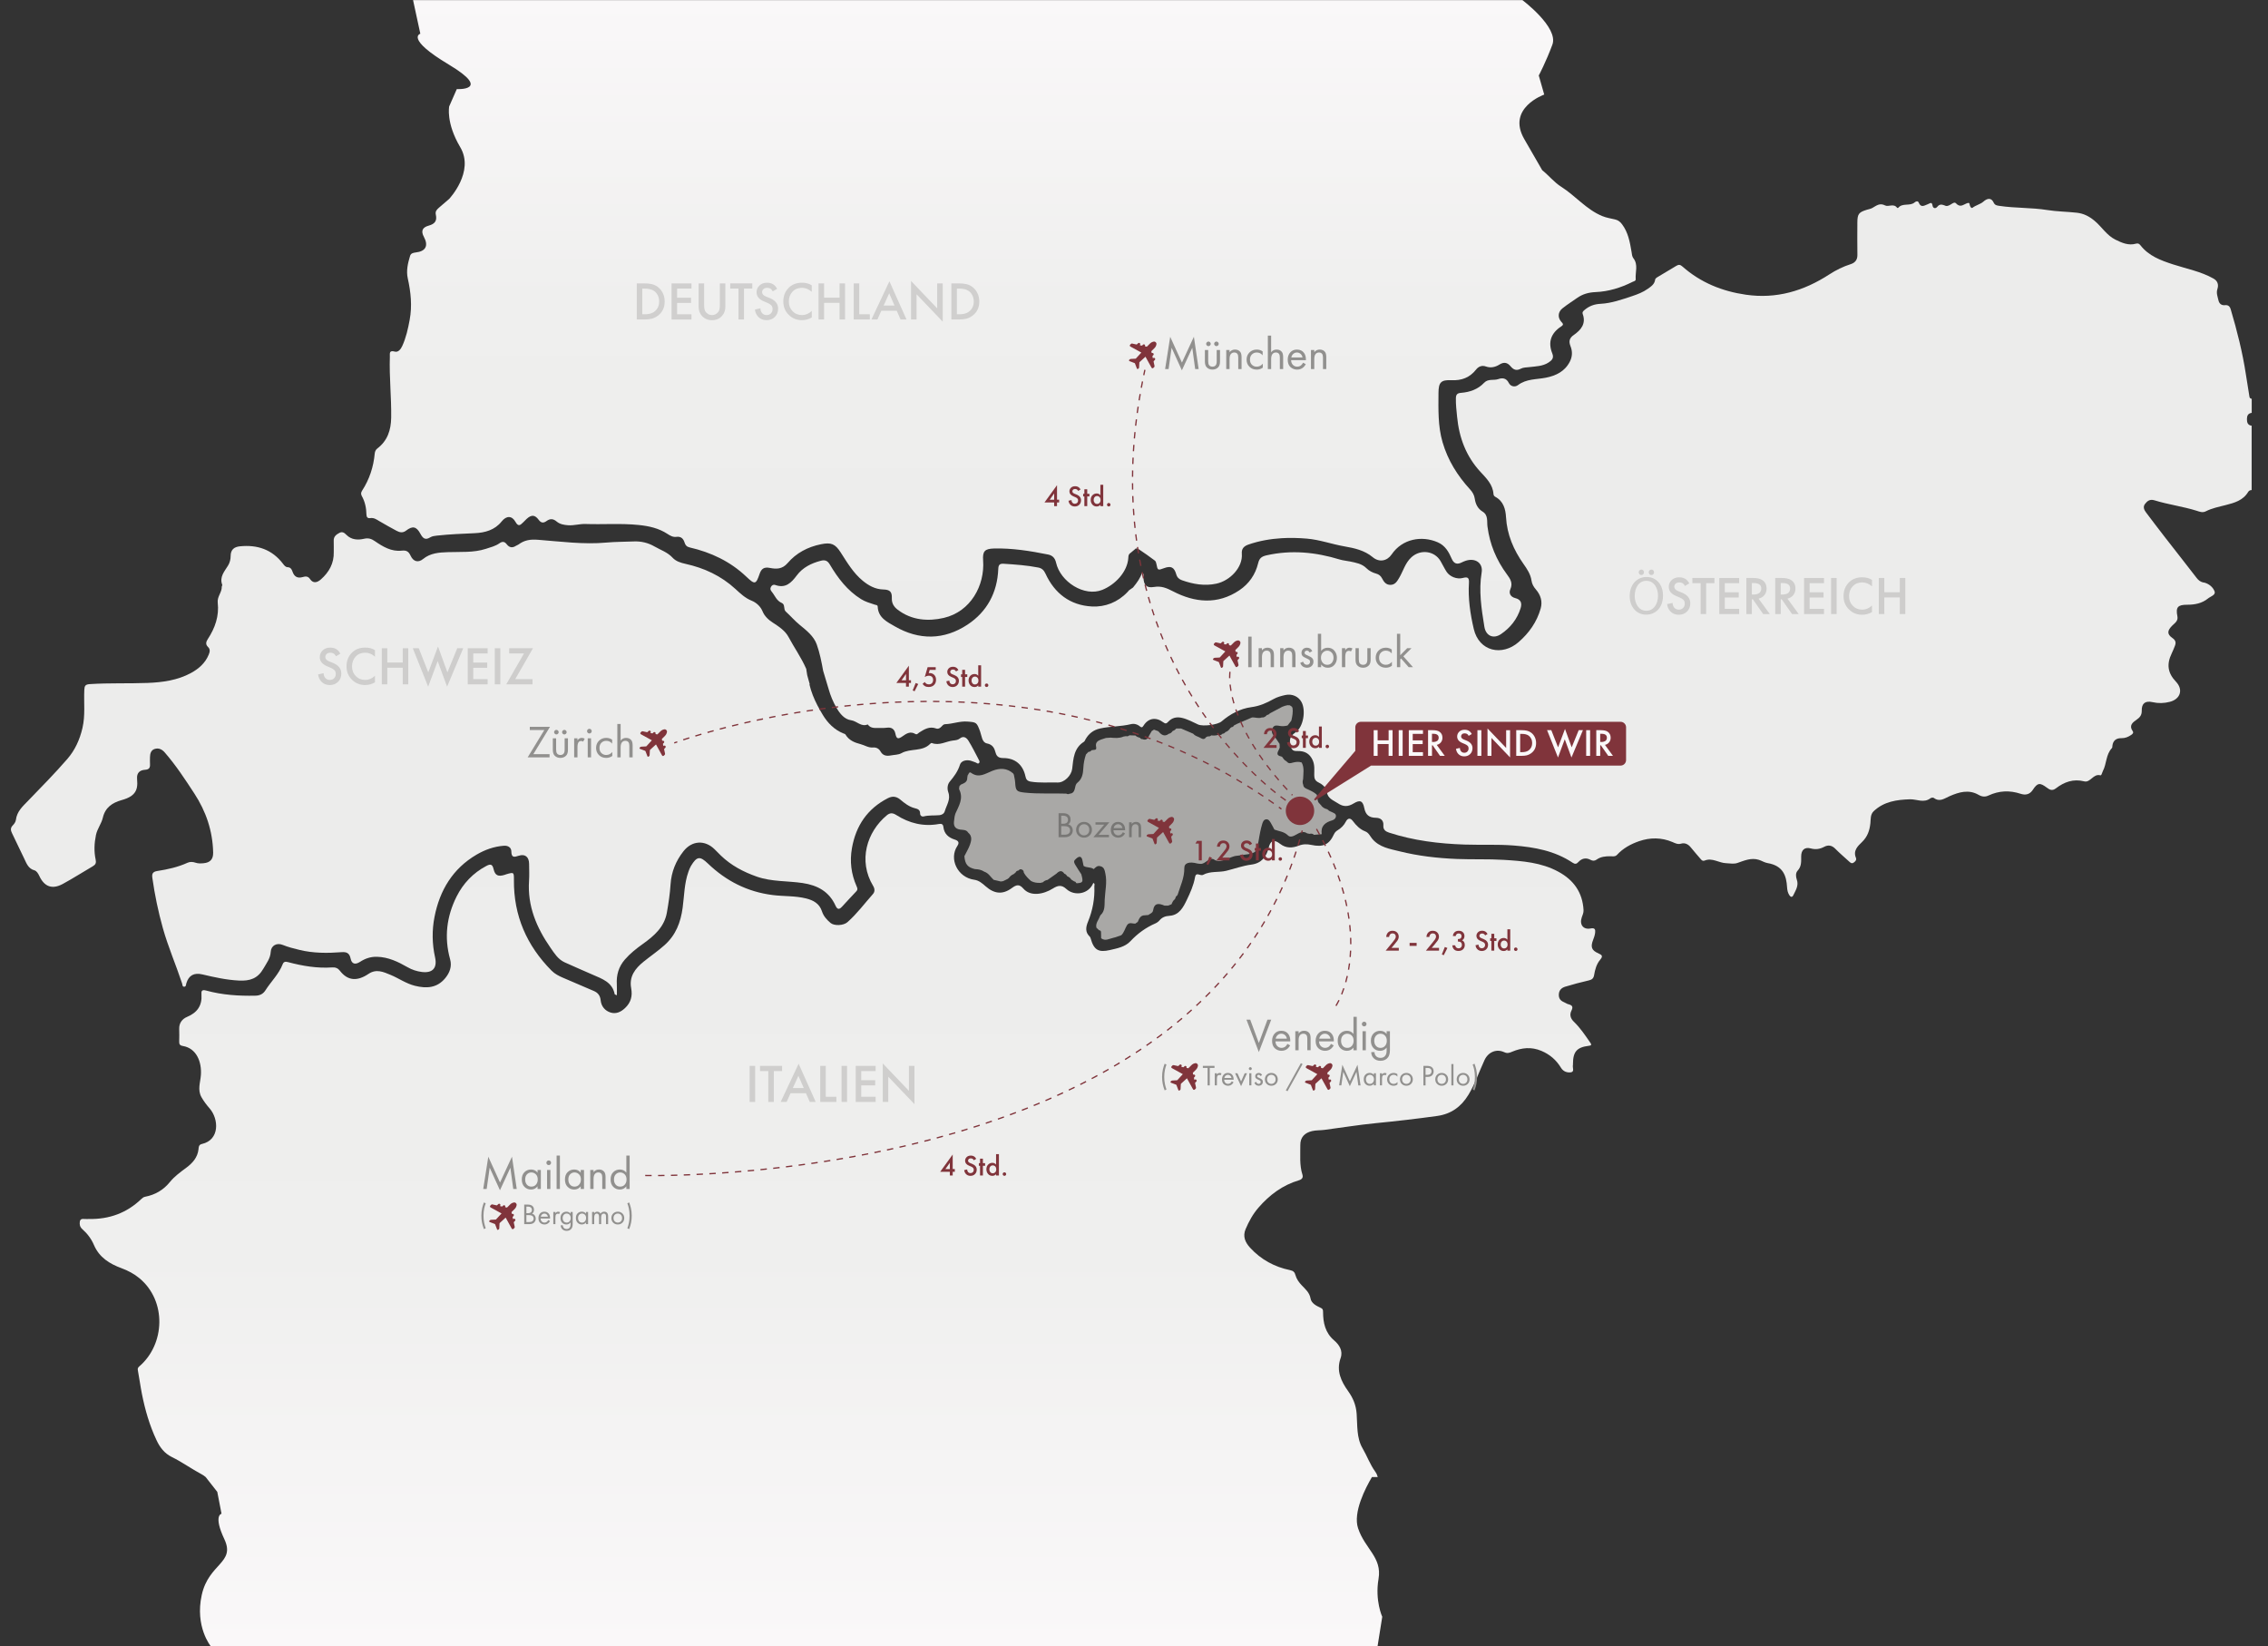 <?xml version="1.0" encoding="UTF-8"?>
<svg xmlns="http://www.w3.org/2000/svg" xmlns:xlink="http://www.w3.org/1999/xlink" viewBox="0 0 1772 1286">
  <rect x="0" y="0" width="1772" height="1286" fill="#333333" stroke="none"/>
  <defs>
    <style>
      .cls-1 {
        fill: url(#Unbenannter_Verlauf_28-2);
      }

      .cls-1, .cls-2, .cls-3, .cls-4, .cls-5, .cls-6, .cls-7, .cls-8, .cls-9 {
        stroke-width: 0px;
      }

      .cls-2 {
        fill: #c6c5c3;
        opacity: .8;
      }

      .cls-10 {
        fill: none;
        stroke: #80343b;
        stroke-dasharray: 0 5;
        stroke-miterlimit: 10;
      }

      .cls-11 {
        opacity: .3;
      }

      .cls-3 {
        fill: url(#Unbenannter_Verlauf_28);
      }

      .cls-4 {
        fill: #787775;
      }

      .cls-5 {
        fill: #858482;
      }

      .cls-6 {
        fill: #91908e;
      }

      .cls-7 {
        fill: #80343b;
      }

      .cls-8 {
        fill: #ececeb;
      }

      .cls-9 {
        fill: #faf8f9;
      }
    </style>
    <linearGradient id="Unbenannter_Verlauf_28" data-name="Unbenannter Verlauf 28" x1="656.93" y1="635.29" x2="656.93" y2="1285.89" gradientUnits="userSpaceOnUse">
      <stop offset="0" stop-color="#ececeb"></stop>
      <stop offset=".53" stop-color="#efefee"></stop>
      <stop offset="1" stop-color="#faf8f9"></stop>
    </linearGradient>
    <linearGradient id="Unbenannter_Verlauf_28-2" data-name="Unbenannter Verlauf 28" x1="780.26" y1="497.22" x2="780.26" y2=".11" xlink:href="#Unbenannter_Verlauf_28"></linearGradient>
  </defs>
  <g id="Karte">
    <path class="cls-8" d="m764.49,593c-2.55-4.82-4.95-9.75-7.83-14.36-1.45-2.32-3.76-4.19-6.84-1.71-1.47,1.18-3.28,1.31-5.15,1.52-5.56.62-10.75,4.28-16.68,1.94-.28-.11-.88.29-1.18.59-6.17,6.41-15.44,3.37-22.49,7.35-2.37,1.34-5.56,1.24-8.38,1.78-3.24.61-6.14.17-7.9-2.99-1.36-2.44-3.45-3.43-6.06-3.22-3.54.28-6.33-1.75-9.45-2.56-5.04-1.3-9.24-3.04-11.99-7.61-.26-.43-1.03-.59-1.59-.81-7.09-2.87-12.26-8.13-16.06-14.42-2.97-4.92-5.74-9.99-7.87-15.48h-.01s-.04-.14-.04-.14c-1.03-2.67-1.92-5.42-2.59-8.32.1,0,.19,0,.28,0l-1.45-5.22c-.21-.57-.39-1.23-.54-1.96h0c-.22-1.05-.41-2.25-.58-3.66-.05-.45-.05-.94-.23-1.34-3.83-8.73-9.37-16.53-13.86-24.91-2.46-4.6-7.25-7.93-11.95-10.93-3.37-2.15-6.65-5.03-8.25-8.95-1.67-4.09-5.15-6.99-8.49-8.33-5.21-2.09-8.95-5.72-12.75-9.2-11.19-10.26-24.33-16.37-38.94-19.59-3.84-.85-7.57-2.02-10.11-4.79-3.97-4.34-9.4-6.05-14.19-8.82-4.86-2.8-10.32-4.17-16.16-3.91-7.12.32-14.24.22-21.38.88-17.85,1.63-35.65-.81-53.37-2.17-6.2-.48-10.68.25-15.28,3.66-.6.45-1.39.64-2.02,1.05-2.76,1.79-5.12,1.47-7.17-1.17-1.64-2.1-3.24-2.56-5.77-.78-3.09,2.17-6.86,3.1-10.48,4.28-9.78,3.18-19.83,2.26-29.82,2.62-6.77.25-13.57.64-19.32,5.35-3.78,3.09-7.59,2.04-9.68-2.43-1.53-3.27-3.07-4.54-7.07-4.09-7.97.9-14.66-3.1-20.98-7.46-2.59-1.78-4.95-2.62-8.41-1.82-4.73,1.09-9.78.9-13.67-2.98-1.6-1.6-3.16-2.91-5.57-1.63-2.53,1.34-4.6,2.9-4.44,6.24.14,2.89-.05,5.79.03,8.68.25,8.86-3.67,15.81-10.09,21.45-2.65,2.33-5.94,3.52-8.49-.34-1.53-2.31-3.56-2.14-5.62-1.53-4.19,1.23-6.7-.31-8.06-4.3-.6-1.77-1.48-3.31-3.78-3.39-1.68-.06-2.67-1.43-3.58-2.62-8.54-11.24-20.1-15.07-33.73-13.69-4.43.45-7.24,2.57-7.22,7.6,0,2.54-.64,5.17-2,7.39-2.87,4.69-6.94,8.95-4.52,15.21.12.32-.43.85-.41,1.27.19,4.48-3.71,7.77-3.16,12.57,1.19,10.38-2.07,19.78-7.76,28.42-1.34,2.04-1.98,4.12.17,6.16,1.84,1.74,1.47,3.75.6,5.88-2.72,6.71-7.9,11.2-13.96,14.48-10.49,5.68-22.17,7.28-33.83,7.73-15.03.58-30.1-.06-45.15.92-3.51.23-4.16,1.32-4.31,4.55-.46,9.89.88,19.74-1.44,29.73-2.14,9.22-5.89,17.35-11.82,24.2-9.74,11.24-20.23,21.85-30.57,32.56-4.24,4.39-8.81,8.36-9.61,14.98-.18,1.53-1.29,3.17-2.42,4.31-2.01,2.03-1.71,3.92-.59,6.19,3.22,6.55,6.28,13.18,9.48,19.74,1.83,3.75,3.11,7.86,8.02,9.21,1.67.46,2.93,2.52,3.8,4.38,3.92,8.44,10.01,10.73,18.27,6.28,7.99-4.31,15.64-9.27,23.5-13.83,2.16-1.26,2.81-2.58,2.25-5.18-1.39-6.38-1.1-12.82.23-19.25,1-4.85,4.27-8.8,5.36-13.45,1.89-8.11,7.42-11.74,14.7-13.81,2.76-.79,5.42-1.68,7.82-3.44,4.66-3.43,4.66-8.26,4.25-13.18-.39-4.69,2.15-6.81,6.28-7.07,3.09-.2,3.97-1.57,3.82-4.32-.1-1.82-.03-3.65-.01-5.48.03-2.94.82-5.67,3.88-6.53,3-.85,5.55.38,7.67,2.82,8.69,9.99,15.9,21.02,23.11,32.06,9.16,14.01,14.31,29.27,14.69,46.06.12,5.18-2.25,7.89-7.4,8.37-2.09.2-4.24.33-6.34-.39-2.06-.71-4.26-.89-6.25.02-7.53,3.43-15.55,5.22-23.62,6.45-3.99.61-4.3,2.55-3.88,5.49,1.86,13.19,4.57,26.2,8.16,39.03,4.13,14.76,10.28,28.83,15.08,43.37.29.89.12,2.48,1.51,2.5,1.65.03,1.45-1.55,1.79-2.68,1.88-6.2,6.02-8.46,12.52-6.93,9.42,2.23,18.79,4.32,28.6,4.81,8.63.43,14.7-1.59,19.16-9.45,2.4-4.23,5.36-7.8,5.65-13.03.28-4.9,4.75-7.25,9.32-5.39,4.23,1.72,8.63,2.82,13.05,3.9,10.85,2.65,21.85,2.64,32.88,1.8,3.77-.29,6.26.47,7.15,4.93.87,4.36,3.61,5.05,7.39,2.61,4.04-2.61,8.27-4.08,13.25-3.95,8.87.23,16.49,3.92,23.87,8.15,3.54,2.03,7.26,3.22,11.12,3.71,8.48,1.08,12.21-3.15,10.37-11.41-2.34-10.52-2.48-21.18-.43-31.64,4.06-20.71,14.2-37.67,32.84-48.59,6.55-3.84,13.67-6.39,21.35-6.96,3.21-.24,5.79,1.36,5.83,4.42.07,4.91,2.08,4.62,5.68,3.42,5.04-1.69,8.17.89,8.2,6.33.03,4.42.25,8.85-.05,13.25-1.33,19.66,5.88,36.62,16.76,52.26,2.96,4.25,5.88,9.02,10.96,11.35,7.32,3.34,14.72,6.5,22.09,9.74,7.34,3.22,15.27,5.78,17.12,15.21.05.23.67.35,1.69.83,0-3.14.13-5.82-.03-8.5-.44-7.3,1.43-13.79,6.27-19.39,4.09-4.73,8.95-8.57,14-12.17,8.81-6.28,16.85-13.18,18.84-24.54,1.28-7.28,2.4-14.64,2.87-22.01.62-9.79,4.12-18.29,10.06-25.86,6.68-8.52,16.87-9.05,24.43-1.49,1.62,1.62,3.21,3.26,4.85,4.84,8.02,7.72,17.57,12.76,28.02,16.43,11.64,4.09,23.93,3.24,35.86,5.02,11.67,1.74,20.71,6.69,25.68,17.68,1.48,3.27,2.98,3,5,.85,3.75-3.98,7.36-8.08,11.17-12,1.4-1.44.91-2.61.26-4.07-4.2-9.54-5.44-19.37-3.61-29.74,3.11-17.58,12.06-30.78,28.03-38.99,3.35-1.72,6.51-1.62,9.7,1.05,3.35,2.81,6.9,5.62,11.26,6.72,2.46.62,4.29,1.2,4.27,4.23,0,1.64,1.4,2.58,2.86,2.21,4.05-1.04,8.17-.56,12.23-.96,1.83-.18,3.6-1.12,4.18-3.1,1.4-4.82,4.77-9.14,2.75-14.81-.92-2.57-.83-5.93,1.17-8.32,3.34-4,6.31-7.97,7.93-13.16.96-3.08,4.76-4.04,8.25-3.2,1.32.32,2.56.96,3.87,1.35.93.28,1.87,1.57,2.85.44.85-.99-.05-2.03-.52-2.93Z"></path>
    <path class="cls-8" d="m1759.28,322.49v-10.97c-.97-.13-1.61-.56-1.78-1.63-.91-5.82-1.89-11.63-2.78-17.46-2.63-17.23-6.89-34.07-11.84-50.76-.73-2.46-2.02-3.56-4.59-3.28-2.78.3-4.49-1.43-4.99-3.76-.61-2.86-1.89-5.65-.83-8.86,1.07-3.25.32-6.27-3.08-8.18-9.89-5.57-21.01-7.62-31.63-11.08-9.63-3.14-18.94-6.57-25.43-14.91-.98-1.26-1.91-1.7-3.48-1.26-5.87,1.67-11.03-.66-16.09-3.15-6.84-3.37-10.69-10.12-16.41-14.83-4.21-3.47-8.45-5.61-13.77-6.2-7.68-.85-15.48-.89-23.04-2.1-12.45-1.99-25.05-1.38-37.47-3.26-2.1-.32-3.45-.47-4.51-2.73-1.78-3.76-4.87-3.31-7.96-.56-2.32,2.07-5.84,2.72-8.49,4.79-.83.65-2-.96-2.16-2.31-.2-1.73-.81-1.73-2.42-1.13-2.63.99-4.97,3.57-8.37-.08-1.99-2.13-5.26,3.72-8.86,1.67-.13-.07-.28-.11-.43-.16-2-.7-3.66-.77-5.24,1.21-1.4,1.75-3.36,1.25-3.72-.87-.58-3.4-1.86-1.76-3.64-1.15-2.41.82-5.37,3.27-7.15-1.21-.6-1.51-2.18-1.08-3.11-.25-3.71,3.32-9.55.16-12.94,4.34-.12.14-.75.12-.85-.02-2.62-3.73-6.76-.52-9.34-1.86-4.34-2.26-6.98.3-10,1.95-1.4.77-2.85.97-4.27,1.41-6.35,1.94-7.41,3.28-7.45,10.03-.04,8.46-.09,16.92.03,25.38.05,3.83-1.98,6.06-5.22,7.08-5.98,1.89-11.55,4.67-16.72,8.02-19.91,12.93-41.3,19.3-65.16,15.86-18.59-2.68-35.36-9.47-49.55-21.98-1.66-1.46-2.87-1.78-4.75-.62-5.03,3.09-10.15,6.04-15.2,9.1-.6.36-1.33,1.04-1.4,1.64-.43,3.64-3.18,5.42-5.75,7.24-3.71,2.65-7.93,4.29-12.25,5.72-8.06,2.67-16.15,5.57-24.64,6-4.9.25-8.79,1.68-12.42,4.7-1.17.97-2.07,1.79-1.51,3.38,2.69,7.52-1.48,12.42-6.92,16.17-3.73,2.58-4.09,5.26-2.64,8.91,1.61,4.05,1.45,8.1-.5,11.93-3.91,7.7-10.81,11.09-18.9,12.66-7.34,1.42-15.14.8-21.67,5.77-2.32,1.76-5.74,1.14-7.16-1.7-1.95-3.91-5.03-4.13-8.22-3.01-3.63,1.28-7.87-.52-11.12,2.93-4.78,5.07-11.14,7.27-17.95,7.81-2.92.23-3.97,1.25-4.05,4.14-.13,4.88.47,9.68.94,14.51,1.56,16.31,7,30.95,18.3,43.13,4.64,5,9.61,9.85,10.13,17.28.07.99.61,1.72,1.46,2.18,6.34,3.39,7.98,9.68,8.33,15.81.79,13.71,5.89,25.57,13.63,36.55,2.82,4,5.56,8.06,6.27,13,.41,2.85,1.66,4.92,3.52,7.09,3.6,4.21,5.25,9.19,3.65,14.83-3,10.53-9.07,19.07-17.22,26.18-12.86,11.21-30.89,7.41-35.05-10.29-2.77-11.8-4.52-23.85-3.76-36.04.27-4.37-1.37-4.66-4.85-3.75-4.55,1.19-10.13-.99-12.66-4.9-1.73-2.67-3.08-5.59-4.7-8.33-4.76-8.07-15.66-9.34-22.65-3.03-5,4.51-6.48,10.88-9.74,16.31-1.56,2.61-3.1,5.31-6.77,5.33-3.47.01-5.17-2.44-6.47-4.99-1.08-2.11-2.55-3.24-4.72-3.82-2.83-.76-5.52-2.2-7.49-4.16-3.64-3.63-8.24-4.3-12.81-5.29-2.66-.58-5.42-.74-8.01-1.53-18.87-5.76-37.86-7.69-57.36-3.26-3.92.89-5.56,2.41-6.45,6.08-2.15,8.89-7.09,16.07-14.69,21.18-17.02,11.45-34.82,9.67-51.79.86-5.25-2.72-9.23-4.37-14.98-3.42-5.84.97-7.97-1.51-8.18-7.46-.04-1.16.71-2.65-1.02-3.79-1.42,4.23-3.79,7.59-7.11,11.66l-3.29,2.31h0c-.28.45-.66.85-1.04,1.25-7.59,7.96-17.45,11.82-27.86,11.26-16.94-.91-29.13-10.18-36.23-25.69-1.2-2.63-2.85-4.18-5.58-4.72-8.93-1.76-17.99-2.38-27.05-2.96-3.13-.2-4.12.83-4.24,4.07-.73,18.46-8.76,33.39-24.05,43.49-18.32,12.09-37.78,12.31-56.76,1.35-5.86-3.38-13.04-6.7-13.39-15.39-.06-1.43-1.41-1.28-2.4-1.61-3.6-1.19-7.24-2.21-10.54-4.25-10.78-6.69-18.18-16.45-24.48-27.09-1.89-3.19-3.93-3.71-7.09-2.9-7.41,1.92-14.09,5.26-18.7,11.43-4.37,5.85-8.82,10.36-16.91,7.45-1.33-.48-2.64.16-3.37,1.65-.73,1.5-.2,2.53.75,3.69,2.46,3.01,3.71,7,7.76,8.71,2.87,1.21,1.13,4.9,3.15,6.74,3.71,3.37,6.97,7.19,10.88,10.39,5.26,4.32,10.98,8.78,13.3,15.24,2.38,6.65,3.74,13.65,5.02,20.65h0s4.28,14.26,4.28,14.26c1.44,5.13,3.51,10.09,6.17,14.67,2.61,4.49,6.09,8.96,11.42,9.7,4.52.63,7.87,5.45,12.95,3.26,2.52,3.53,6.13,2.65,9.7,2.77,1.81.06,3.5.04,5.28-.21,3.52-.5,5.89.99,6.63,4.6.85,4.15,2.05,4.61,5.57,2.11,3.03-2.14,6.07-4.16,9.97-1.85,1.4.83,2.14-.51,3.13-1.14,4.01-2.57,8.07-4.99,13.17-3.12,1.63.6,2.93-.19,4.07-1.37.84-.87,1.64-1.94,2.96-1.98,5.86-.17,11.38-2.51,17.42-2.04,7.04.54,7.23.56,9.85,7.54,1.28,3.41,1.42,8.71,5.31,9.5,4.7.96,5.92,3.76,6.87,7.29.88,3.28,2.86,4.16,6.04,4.17,9.2.01,15.29,5.18,17.24,14.21.5,2.29,1.23,3.72,4.27,4.22,7,1.14,13.97.47,20.94.67,5.21.15,10.72-5.51,11.32-10.62.94-7.92,1.25-16.25,9.21-21.21.57-.36.83-1.24,1.21-1.9,2.54-4.44,6.15-7.29,11.28-8.44,7.99-1.79,16.26-1.47,24.23-3.41,2.37-.58,4.9.03,6.88,1.67,1.45,1.2,2,1,3.04-.65,3.66-5.75,9.56-6.74,15.2-2.54,1.78,1.32,2.53,1.23,4.03-.39,2.86-3.08,6.43-3.99,10.73-2.99,4.52,1.05,8.45,3.29,12.57,5.16,3.76,1.7,15.2.3,18.38-2.43,6.71-5.77,14.64-9.97,23.1-11.09,6.67-.88,12.04-3.29,17.59-6.4,2.73-1.53,5.91-2.39,9-3.08,5.44-1.21,10.47,1.15,12.81,5.61,3.43,6.54,1.41,19.25-4.63,23.48-4.02,2.81-5.17,4.97-4.1,10.04.89,4.2,2.28,4.68,5.75,4.61,5.24-.1,9.22,1.85,11.6,7.08,1.77,3.89,1.25,7.76,1.25,11.64,0,2.74.66,4.5,3.29,5.78,3.05,1.49,6.03,3.89,6.49,7.25.76,5.46,5.02,6.6,8.64,9.03,4.35,2.92,7.97,2.82,12.39.14,5.04-3.05,7.16-2.06,8.31,3.69,1.05,5.27,3.79,7.46,9.09,7.53,3.54.05,6.13,1.9,5.8,6.05-.27,3.28,1.84,4.68,4.43,5.53,19.16,6.27,38.94,8.65,58.99,9.33,12.76.43,25.51-.26,38.3.73,16.41,1.28,32.13,4.14,46.06,13.4,2.01,1.34,3.1,1.1,4.58-.49,2.69-2.89,5.95-3.62,9.5-1.7,1.69.91,3.2.91,4.69-.16,3.27-2.34,6.99-2.68,10.83-2.65,1.78,0,3.73.49,5.18-1.09,4.73-5.17,10.73-8.42,17.19-10.66,8.71-3.02,17.59-2.98,26.14.66,2.29.98,4.08,2.01,6.76,1.24,3-.87,5.57.47,7.58,2.99,2.54,3.2,5.31,6.22,7.94,9.35.78.93,1.72,1.35,2.82.89,5.97-2.47,11.17,1.92,16.95,2.06,2.92.07,5.76.81,8.71-.21,5.41-1.86,10.78-4.28,16.71-2.43,2.3.72,4.45,2.15,6.78,2.54,12.45,2.07,14.73,10.27,15.26,18.81.13,2.18.53,4.26,1.65,6.07.88,1.43,2.21,2.44,3.32.08,1.78-3.79,4.29-7.32,2.64-12.04-.77-2.2-1.07-5.17.67-7.03,3.08-3.31,2.75-7.14,2.75-11.08,0-5.08,2.75-7.53,7.51-6.25,3.81,1.03,7.1.53,10.5-1.27,3.13-1.66,5.97-1.19,8.62,1.5,3.4,3.46,7.13,6.59,10.71,9.88,1.04.96,2.06,1.98,3.58,1.02,1.37-.87,2.55-2.2,1.87-3.79-2.4-5.65,1.54-9.24,4.68-12.28,4.41-4.26,6.02-9.06,6.62-14.88.32-3.12-.15-6.71,2.64-9.34,7.98-7.51,18.02-8.91,28.23-9.22,5.37-.16,10.86,3.18,16.09-.84.6-.46,2.08-.62,2.61-.22,4.57,3.44,8.25.39,12.21-1.34,7.4-3.24,15.02-5.52,22.7-1.1,2.72,1.57,5.13,1.78,7.74.56,8.21-3.83,16.49-4.21,25.13-1.38,3.59,1.18,7.04.76,9.55-3.08,3.68-5.61,5.53-5.74,10.9-1.75,2.25,1.67,4.18,2.85,7.16.57,6.47-4.95,13.58-7.6,22.11-5.44,4.81,1.22,7.11-6.21,12.54-4.74.76.21,1.1-.87,1.34-1.6.19-.58.39-1.16.67-1.7,3.03-5.72,2.29-12.93,7.09-17.97.35-.37.29-1.15.36-1.75.46-4.22,3.12-6.05,7.04-5.97,2.93.06,5.36-.98,7.64-2.53.98-.67,2.14-1.61,1.17-3-3.11-4.42.02-6.81,3.06-8.9,2.6-1.78,4.11-3.65,4.02-7.03-.15-5.71,2.78-7.98,8.43-6.68,4.56,1.05,9.02.91,13.5-.25,8.36-2.16,10.64-9.6,4.8-15.72-6.45-6.76-7.45-13.6-3.33-22.09.93-1.91,1.7-3.89,2.49-5.87,1.02-2.55.65-4.39-1.92-6.17-4.45-3.09-4.05-5.87.03-9.87,1.86-1.82,4.58-3.47,3.85-7.1-1.43-7.12.3-9.05,7.69-9.03,5.92.02,11.55-1.07,16.22-4.88,1.99-1.63,6.18-2.68,5.14-5.54-1.16-3.2-4.23-5.89-8.04-6.88-.29-.08-.61-.04-.91-.11-2.16-.52-3.7-1.75-5.08-3.55-8.13-10.57-16.4-21.02-24.58-31.55-5.02-6.46-9.97-12.98-14.9-19.52-1.52-2.02-2.62-4.39-.84-6.7,1.79-2.33,3.84-3.93,7.4-2.83,10.84,3.35,22.18,4.77,33.03,8.17,2.07.65,4.46,1.75,7.04.43,4.89-2.5,10.29-3.53,15.58-4.89,6.77-1.74,13.59-3.6,17.55-10.28.55-.94,1.55-1.45,2.72-1.43v-50.26c-3.09-.46-3.72-2.55-3.69-5.26.03-2.6.88-4.4,3.69-4.79Zm-6.19,40.81c-.04.31-.06.63-.07.94,0-.32.03-.63.07-.94Zm-.04-10.58c-.02.67.06,1.38.25,2.13-.19-.75-.27-1.45-.25-2.13Zm2.82-6.18c-.87,1.06-1.65,2.16-2.16,3.34-.26.59-.45,1.21-.56,1.85.11-.64.3-1.26.56-1.85.52-1.19,1.29-2.28,2.16-3.34Z"></path>
    <path class="cls-2" d="m877.81,575.38c.62-.11,1.24-.23,1.86-.34,1.02.29,1.91.07,2.69-.65,1.58.05,3.15.1,4.73.14,1.02,1.02,2.31,1.48,3.66,1.85.41.67.98,1.06,1.8.96,2.76,1.14,4.28-.17,5.22-2.64.69-1.2,1.38-2.41,2.07-3.61.59-.39,1.17-.77,1.76-1.16,1.14.43,2.27.85,3.41,1.28,2.25,2.69,4.68,4.63,8.22,1.98,1.39-.24,2.28-1.16,3.05-2.25,1.15-.26,1.98-.99,2.71-1.86,1.25,0,2.51-.01,3.76-.02,2.74,1.17,5.47,2.34,8.21,3.52.42.19.85.37,1.27.56,1.19,1.49,2.98,2.04,4.61,2.73,1.76.75,3.69,2.74,5.49-.03.45-.21.9-.43,1.35-.64,1.02.17,1.93-.02,2.69-.77,1.87.29,3.72.12,5.54-.38,1.31.45,2.38.06,3.28-.92.98,0,1.68-.51,2.23-1.26,1.82-.55,3.02-1.83,4-3.37.31.04.5-.1.56-.41,1-.05,1.7-.55,2.16-1.43.81-.41,1.61-.83,2.42-1.24,3.87-1.66,7.74-3.32,11.62-4.98,2.52-.23,5.04,1.03,7.56.02,1.79.21,3.05-.7,4.14-1.97.95-.07,1.69-.54,2.29-1.26,3.21-1.71,6.43-3.41,9.64-5.12.74-.26,1.47-.53,2.21-.79.62-.14,1.23-.29,1.85-.43.62.01,1.25.03,1.87.04.57.39,1.15.78,1.72,1.17-.05.32.08.55.37.69.54,3.44-.15,6.78-.9,10.11-.99,1.28-1.98,2.56-2.97,3.84-1.93.48-3.85.66-5.86.35-2.04-.31-4.46-1.03-5.71,1.42-1.21,2.38-.82,4.71,1.3,6.56-.07.31.05.5.36.57,1.23,1.81,2.46,3.62,3.69,5.43.04.97.07,1.95.11,2.92-.65,2.59-4.39,5.83,1.49,7.03.08.29.26.4.55.33.81,1.31,1.61,2.61,3.12,3.24.03.31.2.45.52.42,1.4,1.92,3.24,1,4.87.62,2.21-.52,4.36-.8,6.54-.03l.1.09c2.18,4.15,1.2,8.56,1.08,12.9-.43,1.51-.57,3.01.1,4.49.18,2.19,2.03,2.83,3.58,3.52,2.45,1.1,4.84,2.22,6.86,4.03.2.53.4,1.06.6,1.59.11,2.15.02,4.38,2.09,5.84,0,.33.15.52.48.56,1.16,1.99,2.98,3.03,5.16,3.54.08.29.26.4.56.31.68,1.13,1.95,1.3,2.99,1.86,1.29.7,3.09,1.07,3.22,2.81.15,1.86-1.29,3.2-2.84,3.65-5.51,1.59-9.19,4.39-8.28,10.81-2.01.18-4.01.35-6.02.53-.97-.96-2.13-1.12-3.4-.77-.63-.12-1.26-.25-1.9-.37-3.02-2.08-5.68-.72-8.35.82-2.13,1.23-4.82,2.65-6.68.78-3.04-3.05-6.97-3.19-10.54-4.53l-.1-.1c-.92-1.72-1.78-3.47-2.78-5.15-.85-1.42-1.81-3.05-3.75-2.78-1.91.27-2.48,2.1-2.98,3.66-.64,2-1.09,4.07-1.54,6.13-1.05,4.84-1.41,9.84-3.17,14.52-.37.41-.74.82-1.11,1.22-3.39,2.01-7.3,1.76-10.97,2.55-.91.11-1.83.23-2.74.34-3.27.21-6.05,1.93-9.06,2.94-2.78.93-5.5,1.84-8.38.43-1.1-.87-2.25-1.34-3.58-.46-2.98.63-4.83,4.02-8.32,3.4-.61-.08-1.22-.15-1.83-.23-6.19-1.7-10.21-.49-10.14,3.6.13,7.55-3.14,14.05-5.27,20.93-.26.07-.36.23-.27.49-.92.47-1.39,1.24-1.45,2.26-.3.08-.41.28-.34.58-1.43.95-2.03,2.45-2.64,3.95h.02c-.89.35-1.78.72-2.68,1.09-.94,0-1.89,0-2.83,0-4.28-1.83-7.98-2.44-8.95,3.76-.31,2.01-2.38,2.51-3.76,3.57-.92.08-1.84.15-2.76.23-3.42,0-4.35,2.62-5.43,5.11-.63.45-1.25.9-1.88,1.35-2.23.21-4.84-1.46-6.56,1.31-1.56,2.54-2.19,5.6-4.41,7.76-2.12.71-4.2,1.63-6.37,2.08-3.09.64-6.19,2.81-9.4.32-.03-1.53-.06-3.06-.09-4.6.06-1.1-.56-1.57-1.56-1.69-.69-.66-1.38-1.31-2.06-1.97-.84-3.61,1.88-6.12,2.82-9.18.28-.07.39-.25.33-.53,3.76-3.34,3.13-7.8,3.34-12.16.33-6.79,2-13.54.53-20.37-.52-2.45-.86-5.18-4.07-5.82-2.31-.61-3.61.99-5.04,2.3-2.3-1.8-5.45-.88-7.82-2.46l-.12-.15c-.27-1.3-.56-2.6-.81-3.9-.61-3.25-2.09-4.14-4.8-1.82-.24.24-.49.48-.73.72-1.85,1.46-.8,3.05-.02,4.42,1.42,2.47,3.05,4.81,4.6,7.2,1.65,6.15,1.38,6.69-3.65,7.05-.72-.28-.66-1.56-1.75-1.35-.81-.52-1.63-1.04-2.44-1.56-.72-1.17-1.68-2.05-3.01-2.46-.61-.92-1.28-1.78-2.4-2.13-2.05-3.05-4.11-2.1-6.18-.02-2.31,1.63-4.61,3.26-6.92,4.89-1.4.24-2.64.78-3.63,1.83-.61.16-1.22.32-1.83.48-2.58.1-5.09-.14-7.41-1.42-2.21-1.88-4.23-3.94-5.67-6.5-.16-1.08-.34-2.15-1.64-2.48-1.18-.66-1.92.13-2.69.82-1.02.07-1.72.59-2.13,1.51-.5.41-.99.82-1.49,1.23-1.72.66-2.97,1.86-4,3.34-.31-.04-.52.09-.61.39-1.21.59-2.42,1.18-3.63,1.77-.62.09-1.23.18-1.85.27-1.85-.43-3.71-.87-5.56-1.3-2.38-2.18-3.97-5.28-7.32-6.35-2.2-1.49-4.7-1.94-7.29-2.02-5.72-1.33-7.75-3.82-8.25-10.1,1.53-3.1,3.38-6.09,4.5-9.33,1.07-3.1,1.64-6.51-1.55-9.07,0,0,.04.04.04.04-1.48-2.49-4.14-2.08-6.38-2.42-3.75-.58-5.1-2.71-4.74-6.25.14-1.33.34-2.65.51-3.98.19-.73.38-1.45.57-2.18,2.68-6.03,6.53-11.84,3.04-18.9-.34-.69.1-1.77.17-2.67.37-.38.74-.76,1.1-1.14,2.4-1.07,5.08-1.87,4.99-5.28.09-.62.18-1.24.27-1.86.81-.88,1.05-3.29,2.76-2.05,6.09,4.39,11.16.57,16.53-1.56,5.84-2.31,11.49-2.37,16.47,2.17-.08.3.03.49.33.58.36,2.08.93,4.14,1.05,6.24.4,6.6,1.05,7.32,7.69,8.02,10.73,1.12,21.51.39,32.25.77.88.47,1.76.57,2.65.05,2.88-.13,3.71-2.26,4.22-4.53.33-1.51.56-3.03,1.83-4.03,3.72-2.93,4.43-7.1,4.64-11.4.18-3.66.85-7.19,2.04-10.65.63-.67,1.26-1.34,1.88-2.01,1.04-.06,1.89-.47,2.52-1.32.71-.09,1.42-.19,2.13-.28,1.87-.09,1.61-1.4,1.38-2.57-.62-3.23,1.35-4.59,3.93-5.51,1.25-.44,2.52-.81,3.79-1.22,1.22-.09,2.44-.17,3.66-.26,3.38.33,6.76.59,10.01-.8Z"></path>
    <path class="cls-3" d="m1248.9,744.72c-5.41-2.28-6.35-5.03-4.2-10.5.71-1.82,1.37-3.73,1.59-5.65.26-2.36-.07-4-3.55-3.31-5.71,1.13-8.85-3-6.9-8.66.65-1.87,1.5-3.61,1.39-5.68-.76-13.84-7.72-23.52-19.72-30.02-13.36-7.24-28.04-8.33-42.72-9.23-12.13-.74-24.29-.2-36.46-.69-15.24-.62-30.23-2.33-44.92-6-7.47-1.87-15.6-3.05-21.2-9.65-1.72-2.03-2.72-4.82-5.54-5.9-4.12-1.59-7.07-4.61-9.66-8.07-2.08-2.78-4.09-2.31-5.58.58-1.44,2.81-3.55,4.85-6.19,6.51-1.22.76-2.3,1.65-3.01,3.22-3.74,8.18-8.49,10.3-17.67,8.33-3.4-.73-6.49-.74-10.04.64-4.59,1.78-9.67,2.15-14.25-1.4-4.99-3.87-7.61-2.88-9.08,3.02-1.78,7.11-5.69,12.08-13.35,13.09-6.8.89-13.21,3.24-19.8,4.87-5.91,1.46-12.41.03-18.14,3.19-.77.42-2.13.06-3.11-.25-2.04-.65-2.8.27-3.12,2.09-1.09,6.33-3.75,12.14-6.48,17.84-2.76,5.75-5.95,11.76-13.37,12.27-3.34.23-5.78,1.1-7.9,3.59-.86,1.01-2.06,1.87-3.27,2.39-7.45,3.24-13.83,7.87-19.38,13.82-4.25,4.56-10.27,5.59-16.05,6.95-8.89,2.08-12.52-.02-15.01-8.83-.16-.57-.35-1.24-.75-1.62-3.81-3.54-3.1-7.55-1.38-11.74,3.62-8.81,5.32-17.98,4.94-27.51-.04-.9.67-2.16-.81-2.69-3.49,8.71-14.68,10.61-21.11,4.67-3.64-3.36-6.54-2.81-10.48-.34-7.46,4.67-17.58,6.42-23.05.09-3.19-3.69-5.45-3.08-8.97-.48-7.23,5.34-13.73,4.62-20.5-1.32-2.6-2.29-5.27-4.64-8.93-5.13-12.98-1.76-19.99-16.28-13.18-26.43,1.68-2.51.95-4.03-2.08-4.97-4.78-1.48-8.24-4.42-8.84-9.81-.23-2.11-1.31-2.74-3.46-2.35-12.08,2.22-23.23-.55-33.42-7.05-2.88-1.84-5.02-1.66-7.37.3-15.48,12.89-22.59,35.36-10.62,55.16,1.41,2.33,1.36,4.6-.2,6.35-6.55,7.36-12.43,15.36-19.86,21.91-3.23,2.85-10.42,2.99-13.19.67-2.95-2.47-5.55-5.38-6.73-9.05-1.99-6.19-6.76-8.7-12.41-10.12-8.57-2.14-17.45-1.56-26.15-2.66-19.71-2.49-36.37-10.99-50.56-24.61-6.22-5.97-8.63-5.75-13.25,1.88-.85,1.4-1.43,2.99-1.99,4.55-3.25,9.09-3.23,18.75-4.51,28.15-1.55,11.41-5.32,21.28-14.11,29.14-5.22,4.67-10.99,8.57-16.4,12.95-6.61,5.34-11.39,11.55-9.71,20.67,1.13,6.12-.11,11.15-4.79,15.57-3.29,3.11-7.01,4.73-11.11,3.53-4.45-1.31-7.45-4.8-7.94-9.63-.37-3.64-2.1-5.88-5.32-7.26-7.96-3.4-15.9-6.82-23.86-10.23-3.36-1.44-6.55-3.01-9.22-5.7-19.4-19.57-29.58-42.93-29.36-70.63.05-6.36,0-6.36-6.27-4.51-.29.09-.56.24-.85.33-5.14,1.6-7.62.61-8.79-4.52-.95-4.15-2.72-3.93-5.72-2.35-10.29,5.42-18,13.61-23.11,23.75-7.83,15.55-9.88,32.02-5.12,49.07,1.57,5.61-.29,10.52-3.83,14.81-6.37,7.74-14.64,8.16-23.61,5.95-6.9-1.7-12.66-5.88-19.1-8.55-5.59-2.32-11.13-4.87-17.23-.76-8.7,5.86-16.18,5.55-22.34-2.47-1.5-1.96-3.43-2.76-5.96-2.59-11.79.81-23.28-1.13-34.62-4.15-1.91-.51-3.32-.39-4.09,1.58-3,7.79-9.09,13.53-13.47,20.41-1.81,2.84-4.27,4.16-7.95,4.24-12.97.27-25.8-.55-38.32-3.99-3.68-1.01-3.92.48-3.74,3.22.57,8.54-3.36,14.02-11.17,17.3-3.97,1.67-6.41,4.88-6.23,9.59.12,3.19.08,6.4,0,9.59-.05,2.09.36,3.16,2.87,3.58,10.7,1.79,14.81,12.46,14.08,22.71-.41,5.78-2.8,11.52.46,17.31,1.81,3.21,4,6.04,6.39,8.78,7.15,8.21,8.03,24.56-6.04,27.74-2.69.61-2.5,2.67-2.67,4.11-.73,6.51-4.76,10.89-9.53,14.43-4.63,3.44-9.24,6.74-12.92,11.28-4.96,6.12-11.45,9.9-19.2,11.39-1.31.25-2.19.95-3.07,1.8-11.37,10.94-25.06,15.85-40.73,15.6-1.37-.02-2.75.1-4.11-.03-2.79-.27-3.3,1.23-3.27,3.6.02,1.86.74,3.2,2.05,4.36,3.94,3.47,7.02,7.57,9.09,12.4,4.15,9.68,12.19,14.68,21.6,18.13,5.01,1.84,9.8,4.4,13.87,7.76,21.51,17.78,20.15,51.68-.1,68.96-1.32,1.12-1.27,1.99-.99,3.49,1.14,5.93,1.89,11.94,3.07,17.86,2.48,12.51,6,24.73,11.46,36.29,2.61,5.53,6.09,10.24,11.95,13.11,8.02,3.92,15.3,9.25,23.16,13.42,1.25.67,2.32,1.4,3.24,2.2l9.1,11.6,3.31,17.09s-6.61,1.1,2.2,19.84c8.82,18.74-12.12,18.74-17.64,43.54-5.51,24.8,7.03,40.09,7.03,40.09h911.63l3.66-22.98s-5.82-12.6-2.91-29.57c2.91-16.96-10.57-23.35-15.98-39.59-4.14-12.41,5.89-31.64,10.85-40.02h4.52c-.38-1.43-.97-2.82-1.94-4.16-4.08-5.66-6.44-12.3-9.95-18.33-4.8-8.24-3.9-17.9-4.6-27.02-.51-6.66-2.73-12.11-6.59-17.5-5.46-7.63-9.51-15.89-5.94-25.88,2.04-5.71-1.07-10.42-4.97-13.75-7.08-6.03-8.71-13.82-8.74-22.29,0-1.95-.36-2.57-1.99-3.31-3.36-1.53-7.13-3.49-7.77-7.18-.83-4.73-4-7.26-6.86-10.3-2.2-2.34-4.1-4.89-4.96-8.06-.59-2.17-1.56-3.29-4.18-3.83-12.22-2.52-22.78-8.27-31.27-17.54-3.81-4.17-5.88-8.87-3.47-14.53,2.56-6.03,5.72-11.78,10.02-16.73,8.62-9.93,18.83-17.62,31.64-21.4,2.28-.67,3.47-2.05,2.73-4.38-2.42-7.57-1.57-15.36-1.66-23.08-.07-6.02,3.31-9.63,9.26-10.98,3.17-.72,6.34-.51,9.49-.92,13.34-1.71,26.62-3.92,40-5.23,16.11-1.57,32.17-3.42,48.2-5.65,10.77-1.5,18.66-7.1,24.33-16.41,5.26-8.64,8.43-18.16,12.64-27.24,2.89-6.23,9.23-9,15.35-6.18,2.55,1.18,4.11.54,6.23-.35,7.53-3.16,14.98-4,22.93-.63,6.65,2.82,11.61,7.19,15.21,13.13,1.93,3.17,4.99,3.96,7.74,3.59,3.09-.42,1.09-3.78,1.64-5.77.08-.28.01-.61.01-.91.03-9.36,3.04-12.85,12.19-14.01,1.72-.22,2.76-.42,1.38-2.41-3.97-5.73-7.83-11.57-12.87-16.42-2.72-2.62-3.44-5.55-1.91-8.61,1.63-3.26.45-4.34-2.48-5.09-1.16-.3-2.17-1.1-3.3-1.56-2.86-1.17-4.29-3.07-4.04-6.34.25-3.32,2.38-4.98,5.03-5.79,6.08-1.85,12.24-3.47,18.43-4.9,2.44-.56,3.65-1.6,4.07-4.09.73-4.36,1.9-8.7,4.82-12.13,2.28-2.69,1.39-3.68-1.4-4.86Z"></path>
    <path class="cls-1" d="m1276.12,201.69c-1.02-1.32-1.13-3.42-1.43-5.21-1.27-7.5-2.61-14.95-7.36-21.27-1.41-1.88-2.92-3.18-5.39-3.77-3.34-.8-6.73-1.28-10.03-2.63-12.55-5.14-21-15.89-32.08-22.88-5.54-3.5-9.75-8.86-14.9-12.99l-14.02-24.31c-14.02-24.31,15.6-34.76,15.6-34.76l-4.26-14.9s5.67-10.64,10.64-24.12c4.97-13.48-23.41-34.75-23.41-34.75H322.73l5.67,26.24s-12.06,3.55,22.28,24.12c34.34,20.57,6.21,19.15,6.21,19.15l-5.93,13.48s-2.7,12.77,8.65,31.92c11.35,19.15-8.65,40.34-8.65,40.34h.01c-2.72,2.25-5.4,4.55-8.03,6.9-1.61,1.44-3.03,2.77-2.43,5.41,1.07,4.77-.67,7.23-5.54,8.58-5.01,1.38-6.24,4.22-3.8,8.75,3.75,6.94,1.49,11.35-6.44,12.23-2.02.23-3.74.72-4.34,2.67-1.74,5.7-3.12,11.63-1.81,17.5,2.4,10.77,3.52,21.55,1.5,32.43-1.3,6.99-2.82,13.97-5.83,20.51-1.16,2.52-3.16,5.03-5.76,4.32-4.73-1.29-3.81,1.58-3.9,4.08-.53,15.82,1.27,31.58,1.04,47.41-.15,9.84-2.83,18.09-10.84,24.21-1.27.97-1.88,2.41-2.02,3.96-.95,10.43-4.13,20.1-9.83,28.92-.88,1.37-1.15,2.66-.26,4.23,2.51,4.45,3.52,9.35,3.61,14.4.04,2.21.98,3.15,3.05,2.84,2.84-.42,4.88,1.11,7.12,2.43,4.45,2.62,8.96,5.13,13.51,7.57,2.38,1.27,4.81,1.7,7.25-.18,5.06-3.89,8.09-3.38,11.19,2.35,1.91,3.53,3.73,5.36,7.76,2.85,1.47-.91,3.39-1.14,5.24-1.34,9.8-1.07,19.63-1.45,29.47-1.89,7.99-.36,15.66-2.4,21.05-9.16,3.66-4.59,8.02-4.71,10.84.38,2.1,3.79,3.64,2.64,5.76.53.97-.97,1.9-1.98,2.92-2.9,3.76-3.41,6.44-3.32,9.45.76,1.95,2.64,3.86,2.53,6.17.86,2.72-1.97,5.18-1.83,7.81.4,2.51,2.12,5.63,2.68,8.92,2.93,4.61.35,9.04-1.14,13.61-.98,13.82.48,27.65-.64,41.49.77,8.19.83,15.81,2.51,22.73,7.07,2.01,1.33,4.2,2.57,6.81,2.21,3.53-.49,5.48,1.37,6.41,4.47.63,2.09,1.7,3.27,3.97,3.79,16.68,3.85,31.72,10.92,44.26,22.84,6.72,6.38,7.51,6.21,10.4-2.21,1.35-3.92,3.41-5.51,7.87-4.64,5.02.98,9.78,1.18,14-3.75,6.75-7.9,15.74-12.64,26.09-14.73,7.87-1.58,11.02-.36,15.34,6.34,5.09,7.89,9.85,16.07,17.26,22.17,4.66,3.83,9.78,6.66,16.01,6.83,5.17.14,6.93,1.67,6.74,6.83-.15,3.99,1.64,6.72,4.53,8.94,10.92,8.39,23.96,9.26,36.15,6.41,20.88-4.88,32.06-25.32,30.64-44.94-.51-7.05,1.24-9.06,8.41-9.25,14.34-.37,28.37,1.91,42.34,4.7,3.33.66,5.41,2.65,6.24,6.35,3.37,15.01,22.1,26.89,36.1,21.27,10.08-4.05,19.63-13.98,20.36-25,.09-1.35,0-2.74,1.72-3.85l3.25-2.71c.2-.38.5-.62.87-.72.7-.2,1.6.06,2.36.55,4.29,2.8,8.44,5.82,12.56,8.88.63.47.97,1.53,1.14,2.38,1.06,5.34,1.03,5.35,6.08,3.48,5.33-1.97,7.87-.74,9.48,4.86.7,2.46,2.21,3.82,4.52,4.63,8.72,3.05,17.52,4.62,26.79,2.65,10.79-2.3,20.79-12.81,19.91-23.37-.34-4.08,1.75-6.02,5.38-7.26,8.38-2.87,17.06-4.37,25.81-4.89,6.48-.39,13.02-.22,19.58.33,10.06.85,19.48,4.33,29.31,6.05,7.92,1.38,15.71,3.05,22.23,8.48,5.02,4.18,11.19,3.04,14.73-2.16,8.41-12.36,23.66-14.89,36.03-9.5,5.84,2.54,8.6,7.49,10.92,12.85,1.59,3.67,3.97,4.76,7.61,2.98,1.09-.53,2.2-1.05,3.36-1.42,7.62-2.45,13.62,1.91,12.42,9.13-2.38,14.32-.16,28.42,2.13,42.47,1.16,7.09,7.01,9.73,12.95,5.72,7.28-4.92,12.67-11.64,15.35-20.24,1.26-4.04.16-6.82-4.16-7.89-3.8-.94-5.21-3.9-3.86-6.91,2.19-4.87-.14-8.22-2.64-11.6-8.28-11.2-13.46-23.55-15.23-37.44-.5-3.94.7-8.83-3.74-11.56-3.82-2.34-5.56-5.87-6.17-10.1-.41-2.82-1.72-5.14-3.61-7.2-9.88-10.76-17.44-22.81-21.57-36.99-3.68-12.64-3.24-25.52-3.18-38.41.04-8.27,1.88-10.4,10.16-10.01,7.9.37,14.26-2.02,19.18-8.26,1.94-2.47,4.62-3.57,7.7-2.45,3.81,1.38,7.52.42,10.48-1.45,3.7-2.33,6.34-1.62,8.76,1.25,2.35,2.78,4.58,3.77,8.13,1.89,1.88-1,4.38-.94,6.65-1.21,5.07-.62,10.35-.62,14.89-3.56,2.6-1.68,4.45-3.46,2.98-7.08-3.6-8.89-.96-15.97,6.93-21.12,2.22-1.45,1.43-2.12.05-3.68-2.93-3.32-2.56-7.64.91-10.43,3.66-2.93,7.65-5.45,11.5-8.15,4.33-3.03,8.94-4.34,14.42-4.57,10.05-.42,19.68-3.36,28.73-7.91,1.03-.51,2.74-.71,2.62-2.17-.47-5.46,2.17-11.21-1.82-16.39Z"></path>
  </g>
  <g id="DEU">
    <path class="cls-8" d="m886.51,429.23l.87-.72c-.36.1-.67.34-.87.72Z"></path>
    <circle class="cls-7" cx="1015.69" cy="633.37" r="11.1"></circle>
    <g>
      <path class="cls-6" d="m429.73,567.73l-13.03,21.37h12.67v2.51h-17.11l13.03-21.37h-11.35v-2.51h15.79Z"></path>
      <path class="cls-6" d="m434.5,576.75v8.66c0,1.5.24,2.57.72,3.19.6.76,1.47,1.15,2.61,1.15s2.02-.38,2.61-1.15c.48-.62.72-1.68.72-3.19v-8.66h2.58v8.95c0,2-.45,3.5-1.36,4.47-1.17,1.24-2.68,1.86-4.55,1.86s-3.38-.62-4.55-1.86c-.91-.98-1.36-2.47-1.36-4.47v-8.95h2.58Zm-1.04-3.58c-.36-.36-.54-.77-.54-1.25s.18-.89.54-1.25c.36-.36.78-.54,1.25-.54s.9.18,1.25.54c.36.36.54.78.54,1.25s-.18.9-.54,1.25c-.36.36-.78.54-1.25.54s-.9-.18-1.25-.54Zm6.23,0c-.36-.36-.54-.77-.54-1.25s.18-.89.54-1.25c.36-.36.77-.54,1.25-.54s.9.18,1.25.54c.36.36.54.78.54,1.25s-.18.9-.54,1.25c-.36.36-.78.54-1.25.54s-.9-.18-1.25-.54Z"></path>
      <path class="cls-6" d="m448.6,591.61v-14.86h2.58v1.61c.83-1.31,1.96-1.97,3.37-1.97.72,0,1.48.2,2.29.61l-1.22,2.33c-.48-.33-.98-.5-1.5-.5-.91,0-1.6.31-2.08.93-.57.76-.86,2.1-.86,4.01v7.84h-2.58Z"></path>
      <path class="cls-6" d="m459.2,572.42c-.36-.36-.54-.79-.54-1.29s.18-.93.54-1.29c.36-.36.79-.54,1.29-.54s.93.18,1.29.54c.36.36.54.79.54,1.29s-.18.93-.54,1.29c-.36.36-.79.54-1.29.54s-.93-.18-1.29-.54Zm0,4.33h2.58v14.86h-2.58v-14.86Z"></path>
      <path class="cls-6" d="m478.28,577.83v3.08c-1.17-1.48-2.72-2.22-4.65-2.22-1.46,0-2.7.5-3.72,1.49-1.03.99-1.54,2.34-1.54,4.06s.51,3.07,1.54,4.04c1.03.98,2.26,1.47,3.69,1.47,1.91,0,3.51-.78,4.8-2.33v3.08c-1.41,1.03-2.98,1.54-4.73,1.54-2.31,0-4.22-.73-5.71-2.2-1.49-1.47-2.24-3.32-2.24-5.57s.75-4.15,2.26-5.64,3.4-2.24,5.69-2.24c1.72,0,3.26.48,4.62,1.43Z"></path>
      <path class="cls-6" d="m482.32,591.61v-26.1h2.58v12.96c1.05-1.38,2.47-2.08,4.26-2.08,1.91,0,3.33.68,4.26,2.04.57.84.86,2.16.86,3.97v9.2h-2.58v-9.13c0-1.22-.23-2.12-.68-2.72-.55-.72-1.36-1.07-2.43-1.07s-1.97.38-2.61,1.15c-.72.83-1.07,2.17-1.07,4.01v7.77h-2.58Z"></path>
    </g>
    <g>
      <path class="cls-6" d="m913.03,288.28h-2.72l3.97-25.2,9.17,20.15,9.34-20.19,3.72,25.24h-2.72l-2.26-16.61-8.13,17.61-8.02-17.61-2.36,16.61Z"></path>
      <path class="cls-6" d="m943.96,273.42v8.66c0,1.5.24,2.57.72,3.19.6.76,1.47,1.15,2.61,1.15s2.02-.38,2.61-1.15c.48-.62.72-1.68.72-3.19v-8.66h2.58v8.95c0,2-.45,3.5-1.36,4.47-1.17,1.24-2.69,1.86-4.55,1.86s-3.38-.62-4.55-1.86c-.91-.98-1.36-2.47-1.36-4.47v-8.95h2.58Zm-1.04-3.58c-.36-.36-.54-.78-.54-1.25s.18-.9.54-1.25.78-.54,1.25-.54.89.18,1.25.54.54.78.54,1.25-.18.9-.54,1.25-.78.54-1.25.54-.89-.18-1.25-.54Zm6.23,0c-.36-.36-.54-.78-.54-1.25s.18-.9.54-1.25c.36-.36.78-.54,1.25-.54s.9.18,1.25.54c.36.36.54.78.54,1.25s-.18.9-.54,1.25c-.36.36-.78.54-1.25.54s-.89-.18-1.25-.54Z"></path>
      <path class="cls-6" d="m958.07,288.28v-14.86h2.58v1.72c1.05-1.38,2.47-2.08,4.26-2.08,1.91,0,3.33.68,4.26,2.04.57.84.86,2.16.86,3.97v9.2h-2.58v-9.13c0-1.22-.23-2.12-.68-2.72-.55-.72-1.36-1.07-2.43-1.07s-1.97.38-2.61,1.15c-.72.84-1.07,2.17-1.07,4.01v7.77h-2.58Z"></path>
      <path class="cls-6" d="m986.52,274.5v3.08c-1.17-1.48-2.72-2.22-4.65-2.22-1.46,0-2.7.5-3.72,1.49-1.03.99-1.54,2.34-1.54,4.06s.51,3.07,1.54,4.05c1.03.98,2.25,1.47,3.69,1.47,1.91,0,3.51-.78,4.8-2.33v3.08c-1.41,1.03-2.98,1.54-4.72,1.54-2.32,0-4.22-.73-5.71-2.2-1.49-1.47-2.24-3.32-2.24-5.57s.75-4.15,2.25-5.64c1.5-1.49,3.4-2.24,5.69-2.24,1.72,0,3.26.48,4.62,1.43Z"></path>
      <path class="cls-6" d="m990.57,288.28v-26.1h2.58v12.96c1.05-1.38,2.47-2.08,4.26-2.08,1.91,0,3.33.68,4.26,2.04.57.84.86,2.16.86,3.97v9.2h-2.58v-9.13c0-1.22-.23-2.12-.68-2.72-.55-.72-1.36-1.07-2.43-1.07s-1.97.38-2.61,1.15c-.72.84-1.07,2.17-1.07,4.01v7.77h-2.58Z"></path>
      <path class="cls-6" d="m1018.06,283.31l2.15,1.18c-.5.95-1.11,1.75-1.83,2.4-1.36,1.22-3.01,1.83-4.94,1.83s-3.73-.65-5.17-1.95c-1.44-1.3-2.17-3.24-2.17-5.82,0-2.27.65-4.15,1.95-5.64,1.3-1.49,3.05-2.24,5.25-2.24,2.48,0,4.35.91,5.62,2.72,1,1.43,1.47,3.29,1.4,5.58h-11.56c.02,1.5.49,2.72,1.4,3.65.91.93,2.02,1.4,3.33,1.4,1.17,0,2.18-.36,3.04-1.07.67-.57,1.18-1.25,1.54-2.04Zm-9.13-4.08h8.73c-.21-1.17-.72-2.11-1.52-2.81-.8-.7-1.75-1.06-2.85-1.06s-2.02.36-2.85,1.09c-.82.73-1.33,1.65-1.52,2.77Z"></path>
      <path class="cls-6" d="m1024.26,288.28v-14.86h2.58v1.72c1.05-1.38,2.47-2.08,4.26-2.08,1.91,0,3.33.68,4.26,2.04.57.84.86,2.16.86,3.97v9.2h-2.58v-9.13c0-1.22-.23-2.12-.68-2.72-.55-.72-1.36-1.07-2.43-1.07s-1.97.38-2.61,1.15c-.72.84-1.07,2.17-1.07,4.01v7.77h-2.58Z"></path>
    </g>
    <g>
      <path class="cls-6" d="m975.23,497.29h2.65v23.88h-2.65v-23.88Z"></path>
      <path class="cls-6" d="m983.39,521.16v-14.86h2.58v1.72c1.05-1.38,2.47-2.08,4.26-2.08,1.91,0,3.33.68,4.26,2.04.57.84.86,2.16.86,3.97v9.2h-2.58v-9.13c0-1.22-.23-2.12-.68-2.72-.55-.72-1.36-1.07-2.43-1.07s-1.97.38-2.61,1.15c-.72.83-1.07,2.17-1.07,4.01v7.77h-2.58Z"></path>
      <path class="cls-6" d="m1000.22,521.16v-14.86h2.58v1.72c1.05-1.38,2.47-2.08,4.26-2.08,1.91,0,3.33.68,4.26,2.04.57.84.86,2.16.86,3.97v9.2h-2.58v-9.13c0-1.22-.23-2.12-.68-2.72-.55-.72-1.36-1.07-2.43-1.07s-1.97.38-2.61,1.15c-.72.83-1.07,2.17-1.07,4.01v7.77h-2.58Z"></path>
      <path class="cls-6" d="m1025.28,508.63l-2.11,1.11c-.41-1-1.1-1.5-2.08-1.5-.5,0-.92.14-1.27.43-.35.29-.52.7-.52,1.25,0,.5.16.88.48,1.13.32.25.96.58,1.92.98,1.88.79,3.13,1.55,3.72,2.29.52.64.79,1.44.79,2.4,0,1.5-.48,2.69-1.45,3.56-.97.87-2.19,1.31-3.67,1.31-.29,0-.6-.03-.93-.09-.33-.06-.79-.19-1.38-.39-.59-.2-1.14-.59-1.67-1.16-.53-.57-.93-1.29-1.22-2.15l2.22-.93c.6,1.62,1.6,2.43,3.01,2.43.79,0,1.39-.24,1.81-.72.42-.48.63-1.03.63-1.65,0-.33-.05-.63-.16-.88-.11-.25-.29-.47-.54-.66-.25-.19-.49-.35-.72-.46s-.55-.27-.98-.47c-1.91-.83-3.11-1.56-3.62-2.18-.45-.57-.68-1.3-.68-2.18,0-1.29.4-2.3,1.2-3.04.8-.74,1.84-1.11,3.13-1.11,1.88,0,3.25.89,4.08,2.68Z"></path>
      <path class="cls-6" d="m1032.22,519.09v2.08h-2.58v-26.1h2.58v13.32c1.31-1.62,3.01-2.43,5.08-2.43,2.22,0,3.98.78,5.28,2.34s1.95,3.41,1.95,5.53-.64,3.98-1.93,5.5c-1.29,1.52-3.02,2.27-5.19,2.27s-3.9-.83-5.19-2.51Zm4.83.21c1.46,0,2.62-.53,3.51-1.59.88-1.06,1.33-2.36,1.33-3.88,0-1.72-.49-3.08-1.47-4.08-.98-1-2.11-1.5-3.4-1.5s-2.43.5-3.44,1.5c-1,1-1.5,2.35-1.5,4.05,0,1.55.46,2.86,1.38,3.92.92,1.06,2.12,1.59,3.6,1.59Z"></path>
      <path class="cls-6" d="m1048.47,521.16v-14.86h2.58v1.61c.83-1.31,1.96-1.97,3.37-1.97.72,0,1.48.2,2.29.61l-1.22,2.33c-.48-.33-.98-.5-1.5-.5-.91,0-1.6.31-2.08.93-.57.76-.86,2.1-.86,4.01v7.84h-2.58Z"></path>
      <path class="cls-6" d="m1061.65,506.31v8.66c0,1.5.24,2.57.72,3.19.6.76,1.47,1.15,2.61,1.15s2.02-.38,2.61-1.15c.48-.62.72-1.68.72-3.19v-8.66h2.58v8.95c0,2-.45,3.5-1.36,4.47-1.17,1.24-2.69,1.86-4.55,1.86s-3.38-.62-4.55-1.86c-.91-.98-1.36-2.47-1.36-4.47v-8.95h2.58Z"></path>
      <path class="cls-6" d="m1087.38,507.38v3.08c-1.17-1.48-2.72-2.22-4.65-2.22-1.46,0-2.7.5-3.72,1.49-1.03.99-1.54,2.34-1.54,4.06s.51,3.07,1.54,4.04c1.03.98,2.25,1.47,3.69,1.47,1.91,0,3.51-.78,4.8-2.33v3.08c-1.41,1.03-2.98,1.54-4.72,1.54-2.32,0-4.22-.73-5.71-2.2-1.49-1.47-2.24-3.32-2.24-5.57s.75-4.15,2.25-5.64,3.4-2.24,5.69-2.24c1.72,0,3.26.48,4.62,1.43Z"></path>
      <path class="cls-6" d="m1091.43,495.07h2.58v16.75l5.44-5.51h3.37l-6.37,6.37,7.52,8.48h-3.37l-5.94-6.77-.64.64v6.12h-2.58v-26.1Z"></path>
    </g>
    <g>
      <path class="cls-6" d="m380.26,928.77h-2.72l3.97-25.2,9.16,20.15,9.34-20.19,3.72,25.24h-2.72l-2.26-16.61-8.13,17.61-8.02-17.61-2.36,16.61Z"></path>
      <path class="cls-6" d="m419.99,916.02v-2.11h2.58v14.86h-2.58v-2.08c-1.29,1.67-2.98,2.51-5.08,2.51s-3.71-.69-5.12-2.08c-1.41-1.38-2.11-3.32-2.11-5.8s.7-4.34,2.09-5.71c1.4-1.37,3.11-2.06,5.14-2.06,2.15,0,3.84.82,5.08,2.47Zm-4.8-.18c-1.36,0-2.51.48-3.45,1.45-.94.97-1.41,2.31-1.41,4.03s.44,2.99,1.31,4.03c.87,1.04,2.06,1.56,3.56,1.56s2.7-.54,3.6-1.61c.9-1.07,1.34-2.39,1.34-3.94,0-1.77-.5-3.13-1.5-4.08-1-.95-2.15-1.43-3.44-1.43Z"></path>
      <path class="cls-6" d="m427.44,909.58c-.36-.36-.54-.79-.54-1.29s.18-.93.54-1.29c.36-.36.79-.54,1.29-.54s.93.18,1.29.54c.36.36.54.79.54,1.29s-.18.93-.54,1.29c-.36.36-.79.54-1.29.54s-.93-.18-1.29-.54Zm0,4.33h2.58v14.86h-2.58v-14.86Z"></path>
      <path class="cls-6" d="m434.88,902.67h2.58v26.1h-2.58v-26.1Z"></path>
      <path class="cls-6" d="m453.71,916.02v-2.11h2.58v14.86h-2.58v-2.08c-1.29,1.67-2.98,2.51-5.08,2.51s-3.71-.69-5.12-2.08c-1.41-1.38-2.11-3.32-2.11-5.8s.7-4.34,2.09-5.71c1.4-1.37,3.11-2.06,5.14-2.06,2.15,0,3.84.82,5.08,2.47Zm-4.8-.18c-1.36,0-2.51.48-3.45,1.45-.94.97-1.41,2.31-1.41,4.03s.44,2.99,1.31,4.03c.87,1.04,2.06,1.56,3.56,1.56s2.7-.54,3.6-1.61c.9-1.07,1.34-2.39,1.34-3.94,0-1.77-.5-3.13-1.5-4.08-1-.95-2.15-1.43-3.44-1.43Z"></path>
      <path class="cls-6" d="m461.16,928.77v-14.86h2.58v1.72c1.05-1.38,2.47-2.08,4.26-2.08,1.91,0,3.33.68,4.26,2.04.57.84.86,2.16.86,3.97v9.2h-2.58v-9.13c0-1.22-.23-2.12-.68-2.72-.55-.72-1.36-1.07-2.43-1.07s-1.97.38-2.61,1.15c-.72.83-1.07,2.17-1.07,4.01v7.77h-2.58Z"></path>
      <path class="cls-6" d="m489.37,916.02v-13.35h2.58v26.1h-2.58v-2.08c-1.29,1.67-2.98,2.51-5.08,2.51s-3.71-.69-5.12-2.08c-1.41-1.38-2.11-3.32-2.11-5.8s.7-4.34,2.09-5.71c1.4-1.37,3.11-2.06,5.14-2.06,2.15,0,3.84.82,5.08,2.47Zm-4.8-.18c-1.36,0-2.51.48-3.45,1.45-.94.97-1.41,2.31-1.41,4.03s.44,2.99,1.31,4.03c.87,1.04,2.06,1.56,3.56,1.56s2.7-.54,3.6-1.61c.9-1.07,1.34-2.39,1.34-3.94,0-1.77-.5-3.13-1.5-4.08-1-.95-2.15-1.43-3.44-1.43Z"></path>
      <path class="cls-6" d="m378.07,939.29l1.44.66c-.5,1.33-.89,2.65-1.17,3.96-.38,1.85-.57,3.77-.57,5.76s.18,3.84.55,5.58c.27,1.34.67,2.74,1.19,4.19l-1.44.66c-.7-1.85-1.2-3.57-1.51-5.17-.32-1.69-.48-3.46-.48-5.31,0-2.1.21-4.09.64-5.95.34-1.43.79-2.9,1.35-4.39Z"></path>
      <path class="cls-6" d="m409.59,940.96h2.74c1.52,0,2.69.32,3.5.96.92.7,1.37,1.75,1.37,3.16,0,1.31-.5,2.31-1.51,3,.98.24,1.7.74,2.18,1.48.48.74.72,1.53.72,2.37,0,.69-.15,1.32-.45,1.9-.3.58-.67,1.04-1.11,1.39-.85.67-2.07,1.01-3.66,1.01h-3.8v-15.26Zm1.69,1.6v5.1h1.28c.23,0,.45-.01.66-.03.21-.02.47-.08.77-.18.3-.1.56-.23.78-.4.22-.17.41-.42.56-.75.15-.33.23-.72.23-1.17,0-.47-.09-.88-.27-1.22-.18-.34-.39-.6-.62-.77-.23-.17-.5-.3-.82-.39-.32-.09-.56-.15-.73-.16-.17-.02-.34-.02-.5-.02h-1.33Zm0,6.61v5.44h1.94c1.24,0,2.13-.21,2.68-.64.67-.49,1.01-1.19,1.01-2.1,0-1.02-.43-1.77-1.3-2.24-.55-.3-1.41-.46-2.58-.46h-1.74Z"></path>
      <path class="cls-6" d="m428.34,953.04l1.37.75c-.32.61-.71,1.12-1.17,1.53-.87.78-1.92,1.17-3.16,1.17s-2.38-.42-3.31-1.25c-.92-.83-1.38-2.07-1.38-3.72,0-1.45.42-2.65,1.25-3.6.83-.95,1.95-1.43,3.35-1.43,1.59,0,2.78.58,3.59,1.74.64.92.94,2.1.89,3.57h-7.39c.02.96.31,1.74.89,2.33s1.29.89,2.13.89c.75,0,1.4-.23,1.94-.69.43-.37.75-.8.98-1.3Zm-5.83-2.61h5.58c-.14-.75-.46-1.35-.97-1.8-.51-.45-1.12-.67-1.82-.67s-1.29.23-1.82.7c-.53.46-.85,1.06-.97,1.77Z"></path>
      <path class="cls-6" d="m432.3,956.22v-9.49h1.65v1.03c.53-.84,1.25-1.26,2.15-1.26.46,0,.95.13,1.46.39l-.78,1.49c-.31-.21-.62-.32-.96-.32-.58,0-1.02.2-1.33.59-.37.49-.55,1.34-.55,2.56v5.01h-1.65Z"></path>
      <path class="cls-6" d="m445.8,948.07v-1.35h1.65v9.26c0,1.66-.31,2.91-.92,3.73-.87,1.17-2.14,1.76-3.8,1.76-1.4,0-2.53-.43-3.39-1.28-.82-.82-1.24-1.85-1.24-3.07h1.62c0,.76.24,1.42.73,1.97.55.61,1.31.92,2.29.92,1.14,0,1.98-.44,2.52-1.33.35-.56.53-1.37.53-2.42v-1.37c-.82,1.07-1.91,1.6-3.25,1.6s-2.39-.43-3.25-1.28c-.92-.92-1.37-2.17-1.37-3.75s.46-2.77,1.37-3.68c.88-.85,1.97-1.28,3.25-1.28,1.36,0,2.44.53,3.25,1.58Zm-3.07-.11c-.84,0-1.56.3-2.15.89-.64.66-.96,1.52-.96,2.61,0,1.21.36,2.13,1.08,2.79.56.52,1.24.78,2.04.78.85,0,1.55-.27,2.08-.8.72-.69,1.08-1.6,1.08-2.75s-.34-2.04-1.01-2.68c-.56-.56-1.28-.85-2.15-.85Z"></path>
      <path class="cls-6" d="m457.83,948.07v-1.35h1.65v9.49h-1.65v-1.33c-.82,1.07-1.91,1.6-3.25,1.6s-2.37-.44-3.27-1.33c-.9-.88-1.35-2.12-1.35-3.71s.45-2.77,1.34-3.65,1.99-1.32,3.28-1.32c1.37,0,2.46.53,3.25,1.58Zm-3.07-.11c-.87,0-1.6.31-2.21.93-.6.62-.9,1.48-.9,2.57s.28,1.91.83,2.57,1.32,1,2.28,1,1.73-.34,2.3-1.03c.57-.69.86-1.52.86-2.52,0-1.13-.32-2-.96-2.61-.64-.61-1.37-.92-2.2-.92Z"></path>
      <path class="cls-6" d="m462.59,956.22v-9.49h1.65v1.01c.56-.82,1.35-1.24,2.36-1.24,1.14,0,2,.51,2.58,1.53.66-1.02,1.61-1.53,2.86-1.53,2.06,0,3.09,1.24,3.09,3.71v6.02h-1.65v-5.76c0-.46-.03-.84-.08-1.16-.05-.31-.21-.61-.48-.9-.27-.29-.64-.43-1.13-.43-1.4,0-2.1.99-2.1,2.97v5.28h-1.65v-5.63c0-1.75-.57-2.63-1.72-2.63-1.39,0-2.08,1.03-2.08,3.09v5.17h-1.65Z"></path>
      <path class="cls-6" d="m486.3,955.07c-.95.95-2.15,1.42-3.6,1.42s-2.65-.47-3.6-1.42-1.43-2.13-1.43-3.57.48-2.65,1.43-3.59c.95-.95,2.15-1.42,3.6-1.42s2.65.47,3.6,1.42c.95.95,1.43,2.14,1.43,3.59s-.48,2.62-1.43,3.57Zm-1.24-6.18c-.65-.63-1.44-.94-2.37-.94s-1.72.32-2.37.95c-.65.63-.97,1.5-.97,2.6s.33,1.96.98,2.58c.66.62,1.44.94,2.36.94s1.7-.31,2.36-.94c.66-.62.98-1.49.98-2.58s-.32-1.98-.97-2.61Z"></path>
      <path class="cls-6" d="m490.15,939.95l1.44-.66c.56,1.49,1.01,2.96,1.35,4.39.43,1.86.64,3.84.64,5.95,0,1.85-.16,3.61-.48,5.31-.31,1.6-.81,3.32-1.51,5.17l-1.44-.66c.52-1.45.92-2.84,1.19-4.19.37-1.74.55-3.6.55-5.58s-.19-3.92-.57-5.76c-.27-1.31-.66-2.63-1.17-3.96Z"></path>
    </g>
    <g>
      <path class="cls-6" d="m973.87,796.52h2.94l6.73,18.22,6.73-18.22h2.94l-9.67,25.31-9.67-25.31Z"></path>
      <path class="cls-6" d="m1005.84,815.42l2.15,1.18c-.5.96-1.11,1.75-1.83,2.4-1.36,1.22-3.01,1.83-4.94,1.83s-3.73-.65-5.17-1.95-2.17-3.24-2.17-5.82c0-2.27.65-4.15,1.95-5.64s3.05-2.24,5.25-2.24c2.48,0,4.35.91,5.62,2.72,1,1.43,1.47,3.29,1.4,5.58h-11.56c.02,1.5.49,2.72,1.4,3.65.91.93,2.02,1.4,3.33,1.4,1.17,0,2.18-.36,3.04-1.07.67-.57,1.18-1.25,1.54-2.04Zm-9.13-4.08h8.73c-.21-1.17-.72-2.11-1.52-2.81-.8-.7-1.75-1.06-2.85-1.06s-2.02.36-2.85,1.09c-.82.73-1.33,1.65-1.52,2.77Z"></path>
      <path class="cls-6" d="m1012.03,820.39v-14.86h2.58v1.72c1.05-1.38,2.47-2.08,4.26-2.08,1.91,0,3.33.68,4.26,2.04.57.84.86,2.16.86,3.97v9.2h-2.58v-9.13c0-1.22-.23-2.12-.68-2.72-.55-.72-1.36-1.07-2.43-1.07s-1.97.38-2.61,1.15c-.72.83-1.07,2.17-1.07,4.01v7.77h-2.58Z"></path>
      <path class="cls-6" d="m1039.88,815.42l2.15,1.18c-.5.96-1.11,1.75-1.83,2.4-1.36,1.22-3.01,1.83-4.94,1.83s-3.73-.65-5.17-1.95-2.17-3.24-2.17-5.82c0-2.27.65-4.15,1.95-5.64s3.05-2.24,5.25-2.24c2.48,0,4.35.91,5.62,2.72,1,1.43,1.47,3.29,1.4,5.58h-11.56c.02,1.5.49,2.72,1.4,3.65.91.93,2.02,1.4,3.33,1.4,1.17,0,2.18-.36,3.04-1.07.67-.57,1.18-1.25,1.54-2.04Zm-9.13-4.08h8.73c-.21-1.17-.72-2.11-1.52-2.81-.8-.7-1.75-1.06-2.85-1.06s-2.02.36-2.85,1.09c-.82.73-1.33,1.65-1.52,2.77Z"></path>
      <path class="cls-6" d="m1057.46,807.65v-13.35h2.58v26.1h-2.58v-2.08c-1.29,1.67-2.98,2.51-5.08,2.51s-3.71-.69-5.12-2.08-2.11-3.32-2.11-5.8.7-4.34,2.09-5.71c1.4-1.37,3.11-2.06,5.14-2.06,2.15,0,3.84.82,5.08,2.47Zm-4.8-.18c-1.36,0-2.51.48-3.46,1.45-.94.97-1.41,2.31-1.41,4.03s.44,2.99,1.31,4.03,2.06,1.56,3.56,1.56,2.7-.54,3.6-1.61c.89-1.07,1.34-2.39,1.34-3.94,0-1.77-.5-3.13-1.5-4.08-1-.95-2.15-1.43-3.44-1.43Z"></path>
      <path class="cls-6" d="m1064.55,801.21c-.36-.36-.54-.79-.54-1.29s.18-.93.54-1.29.79-.54,1.29-.54.93.18,1.29.54c.36.36.54.79.54,1.29s-.18.93-.54,1.29c-.36.36-.79.54-1.29.54s-.93-.18-1.29-.54Zm0,4.33h2.58v14.86h-2.58v-14.86Z"></path>
      <path class="cls-6" d="m1083.38,807.65v-2.11h2.58v14.5c0,2.6-.48,4.55-1.43,5.84-1.36,1.84-3.34,2.76-5.94,2.76-2.2,0-3.96-.67-5.3-2s-1.93-2.89-1.93-4.8h2.54c0,1.19.38,2.22,1.15,3.08.86.95,2.05,1.43,3.58,1.43,1.79,0,3.1-.69,3.94-2.08.55-.88.82-2.15.82-3.79v-2.15c-1.29,1.67-2.98,2.51-5.08,2.51s-3.75-.67-5.08-2c-1.43-1.43-2.15-3.39-2.15-5.87s.72-4.33,2.15-5.76c1.38-1.34,3.08-2,5.08-2,2.12,0,3.82.82,5.08,2.47Zm-4.8-.18c-1.31,0-2.43.46-3.37,1.4-1,1.03-1.5,2.39-1.5,4.08,0,1.89.56,3.34,1.68,4.37.88.81,1.95,1.22,3.19,1.22,1.34,0,2.42-.42,3.26-1.25,1.12-1.07,1.68-2.51,1.68-4.3s-.52-3.19-1.58-4.19c-.88-.88-2-1.32-3.36-1.32Z"></path>
      <path class="cls-6" d="m909.93,830.92l1.44.66c-.5,1.33-.89,2.65-1.17,3.96-.38,1.85-.57,3.77-.57,5.76s.18,3.84.55,5.58c.27,1.34.67,2.74,1.19,4.19l-1.44.66c-.7-1.85-1.21-3.57-1.51-5.17-.32-1.69-.48-3.46-.48-5.31,0-2.1.21-4.09.64-5.95.33-1.43.79-2.9,1.35-4.39Z"></path>
      <path class="cls-6" d="m948.9,834.19h-3.71v13.66h-1.69v-13.66h-3.71v-1.6h9.1v1.6Z"></path>
      <path class="cls-6" d="m949.13,847.84v-9.49h1.65v1.03c.53-.84,1.25-1.26,2.15-1.26.46,0,.95.13,1.46.39l-.78,1.49c-.31-.21-.63-.32-.96-.32-.58,0-1.02.2-1.33.59-.37.49-.55,1.34-.55,2.56v5.01h-1.65Z"></path>
      <path class="cls-6" d="m962.4,844.66l1.37.75c-.32.61-.71,1.12-1.17,1.53-.87.78-1.92,1.17-3.16,1.17s-2.38-.42-3.31-1.25-1.38-2.07-1.38-3.72c0-1.45.42-2.65,1.25-3.6s1.95-1.43,3.35-1.43c1.59,0,2.78.58,3.59,1.74.64.92.94,2.1.89,3.57h-7.39c.01.96.31,1.74.89,2.33.58.59,1.29.89,2.13.89.75,0,1.4-.23,1.94-.69.43-.37.75-.8.98-1.3Zm-5.83-2.61h5.58c-.14-.75-.46-1.35-.97-1.8-.51-.45-1.12-.67-1.82-.67s-1.29.23-1.82.7c-.53.46-.85,1.06-.97,1.77Z"></path>
      <path class="cls-6" d="m964.98,838.35h1.83l2.84,6.41,2.84-6.41h1.83l-4.67,10.11-4.67-10.11Z"></path>
      <path class="cls-6" d="m976.06,835.58c-.23-.23-.34-.5-.34-.82s.12-.59.34-.82c.23-.23.5-.34.82-.34s.59.11.82.34c.23.23.34.5.34.82s-.12.59-.34.82-.5.34-.82.34-.59-.11-.82-.34Zm0,2.77h1.65v9.49h-1.65v-9.49Z"></path>
      <path class="cls-6" d="m986.07,839.84l-1.35.71c-.26-.64-.7-.96-1.33-.96-.32,0-.59.09-.81.27-.22.18-.33.45-.33.8,0,.32.1.56.31.72.21.16.61.37,1.22.63,1.2.5,2,.99,2.38,1.46.33.41.5.92.5,1.53,0,.96-.31,1.72-.93,2.28-.62.56-1.4.83-2.34.83-.18,0-.38-.02-.59-.06-.21-.04-.51-.12-.88-.25-.37-.13-.73-.38-1.06-.74-.34-.37-.59-.82-.78-1.37l1.42-.59c.38,1.04,1.02,1.56,1.92,1.56.5,0,.89-.15,1.16-.46.27-.31.4-.66.4-1.05,0-.21-.03-.4-.1-.56-.07-.16-.18-.3-.34-.42s-.31-.22-.46-.3c-.15-.08-.35-.17-.63-.3-1.22-.53-1.99-1-2.31-1.4-.29-.37-.43-.83-.43-1.4,0-.82.25-1.47.77-1.94s1.18-.71,2-.71c1.2,0,2.07.57,2.61,1.72Z"></path>
      <path class="cls-6" d="m996.9,846.7c-.95.95-2.15,1.42-3.6,1.42s-2.65-.47-3.6-1.42c-.95-.95-1.43-2.13-1.43-3.57s.48-2.65,1.43-3.59c.95-.95,2.15-1.42,3.6-1.42s2.65.47,3.6,1.42c.95.95,1.43,2.14,1.43,3.59s-.48,2.62-1.43,3.57Zm-1.24-6.18c-.65-.63-1.44-.94-2.37-.94s-1.72.32-2.37.95c-.65.63-.97,1.5-.97,2.6s.33,1.96.98,2.58c.66.62,1.44.94,2.36.94s1.7-.31,2.36-.94c.66-.62.98-1.49.98-2.58s-.32-1.98-.97-2.61Z"></path>
      <path class="cls-6" d="m1004.62,851.73l11.76-21.25,1.33.69-11.76,21.21-1.33-.64Z"></path>
      <path class="cls-6" d="m1047.99,847.84h-1.74l2.54-16.1,5.86,12.88,5.97-12.9,2.38,16.13h-1.74l-1.44-10.61-5.19,11.25-5.12-11.25-1.51,10.61Z"></path>
      <path class="cls-6" d="m1073.38,839.7v-1.35h1.65v9.49h-1.65v-1.33c-.82,1.07-1.91,1.6-3.25,1.6s-2.37-.44-3.27-1.33c-.9-.88-1.35-2.12-1.35-3.71s.45-2.77,1.34-3.65c.89-.88,1.99-1.32,3.28-1.32,1.37,0,2.46.53,3.25,1.58Zm-3.06-.11c-.87,0-1.61.31-2.21.93-.6.62-.9,1.48-.9,2.57s.28,1.91.83,2.57,1.32,1,2.28,1,1.73-.34,2.3-1.03c.57-.69.86-1.52.86-2.52,0-1.13-.32-2-.96-2.61-.64-.61-1.37-.92-2.2-.92Z"></path>
      <path class="cls-6" d="m1078.14,847.84v-9.49h1.65v1.03c.53-.84,1.25-1.26,2.15-1.26.46,0,.95.13,1.46.39l-.78,1.49c-.31-.21-.63-.32-.96-.32-.58,0-1.02.2-1.33.59-.37.49-.55,1.34-.55,2.56v5.01h-1.65Z"></path>
      <path class="cls-6" d="m1091.79,839.04v1.97c-.75-.95-1.74-1.42-2.97-1.42-.93,0-1.72.32-2.38.95-.66.63-.98,1.5-.98,2.6s.33,1.96.98,2.58c.66.62,1.44.94,2.36.94,1.22,0,2.24-.5,3.07-1.49v1.97c-.9.66-1.91.98-3.02.98-1.48,0-2.7-.47-3.65-1.41-.95-.94-1.43-2.12-1.43-3.56s.48-2.65,1.44-3.6c.96-.95,2.17-1.43,3.64-1.43,1.1,0,2.08.31,2.95.92Z"></path>
      <path class="cls-6" d="m1102.42,846.7c-.95.95-2.15,1.42-3.6,1.42s-2.65-.47-3.6-1.42c-.95-.95-1.43-2.13-1.43-3.57s.48-2.65,1.43-3.59c.95-.95,2.15-1.42,3.6-1.42s2.65.47,3.6,1.42c.95.95,1.43,2.14,1.43,3.59s-.48,2.62-1.43,3.57Zm-1.24-6.18c-.65-.63-1.44-.94-2.37-.94s-1.72.32-2.37.95c-.65.63-.97,1.5-.97,2.6s.33,1.96.98,2.58c.66.62,1.44.94,2.36.94s1.7-.31,2.36-.94c.66-.62.98-1.49.98-2.58s-.32-1.98-.97-2.61Z"></path>
      <path class="cls-6" d="m1112.11,832.59h2.77c1.74,0,3.02.36,3.84,1.08.93.79,1.4,1.88,1.4,3.27,0,1.19-.4,2.2-1.2,3.03s-2.01,1.25-3.63,1.25h-1.49v6.63h-1.69v-15.26Zm1.69,1.6v5.42h1.4c1.01,0,1.79-.24,2.37-.73.57-.49.86-1.17.86-2.04,0-1.77-1.12-2.65-3.36-2.65h-1.26Z"></path>
      <path class="cls-6" d="m1130.01,846.7c-.95.95-2.15,1.42-3.6,1.42s-2.65-.47-3.6-1.42c-.95-.95-1.43-2.13-1.43-3.57s.48-2.65,1.43-3.59c.95-.95,2.15-1.42,3.6-1.42s2.65.47,3.6,1.42c.95.95,1.43,2.14,1.43,3.59s-.48,2.62-1.43,3.57Zm-1.24-6.18c-.65-.63-1.44-.94-2.37-.94s-1.72.32-2.37.95c-.65.63-.97,1.5-.97,2.6s.33,1.96.98,2.58c.66.62,1.44.94,2.36.94s1.7-.31,2.36-.94c.66-.62.98-1.49.98-2.58s-.32-1.98-.97-2.61Z"></path>
      <path class="cls-6" d="m1133.95,831.17h1.65v16.68h-1.65v-16.68Z"></path>
      <path class="cls-6" d="m1146.75,846.7c-.95.95-2.15,1.42-3.6,1.42s-2.65-.47-3.6-1.42c-.95-.95-1.43-2.13-1.43-3.57s.48-2.65,1.43-3.59c.95-.95,2.15-1.42,3.6-1.42s2.65.47,3.6,1.42c.95.95,1.43,2.14,1.43,3.59s-.48,2.62-1.43,3.57Zm-1.24-6.18c-.65-.63-1.44-.94-2.37-.94s-1.72.32-2.37.95c-.65.63-.97,1.5-.97,2.6s.33,1.96.98,2.58c.66.62,1.44.94,2.36.94s1.7-.31,2.36-.94c.66-.62.98-1.49.98-2.58s-.32-1.98-.97-2.61Z"></path>
      <path class="cls-6" d="m1150.6,831.58l1.44-.66c.56,1.49,1.01,2.96,1.35,4.39.43,1.86.64,3.84.64,5.95,0,1.85-.16,3.61-.48,5.31-.31,1.6-.81,3.32-1.51,5.17l-1.44-.66c.52-1.45.92-2.84,1.19-4.19.37-1.74.55-3.6.55-5.58s-.19-3.92-.57-5.76c-.27-1.31-.66-2.63-1.17-3.96Z"></path>
    </g>
    <g class="cls-11">
      <path class="cls-5" d="m497.51,221.37h5.92c2.22,0,4.17.19,5.83.57,1.66.38,3.21,1.11,4.65,2.18,1.72,1.3,3.05,2.93,3.99,4.9.94,1.97,1.42,4.13,1.42,6.46,0,4.93-1.89,8.72-5.66,11.37-1.52,1.07-3.07,1.79-4.65,2.15-1.58.37-3.46.55-5.66.55h-5.83v-28.18Zm4.31,4.06v20.07h1.86c3.21,0,5.7-.66,7.48-1.99,2.56-1.94,3.84-4.62,3.84-8.03,0-1.75-.36-3.34-1.08-4.77s-1.63-2.55-2.73-3.34c-1.8-1.29-4.31-1.94-7.52-1.94h-1.86Z"></path>
      <path class="cls-5" d="m540.26,221.37v4.06h-11.24v7.14h10.9v4.06h-10.9v8.87h11.24v4.06h-15.55v-28.18h15.55Z"></path>
      <path class="cls-5" d="m545.84,221.37h4.31v16.98c0,2.2.3,3.82.89,4.86.48.79,1.18,1.47,2.11,2.05.93.58,1.97.87,3.13.87s2.2-.29,3.13-.87c.93-.58,1.63-1.26,2.11-2.05.59-1.04.89-2.66.89-4.86v-16.98h4.31v18.13c0,2.96-.87,5.39-2.62,7.31-2.03,2.2-4.63,3.3-7.82,3.3s-5.79-1.1-7.82-3.3c-1.75-1.92-2.62-4.35-2.62-7.31v-18.13Z"></path>
      <path class="cls-5" d="m587.75,225.42h-6.46v24.12h-4.31v-24.12h-6.46v-4.06h17.24v4.06Z"></path>
      <path class="cls-5" d="m607.19,225.59l-3.46,2.03c-.28-.68-.7-1.27-1.27-1.77-.84-.68-1.86-1.01-3.04-1.01-1.27,0-2.25.32-2.94.97-.69.65-1.04,1.45-1.04,2.41,0,1.46,1.01,2.61,3.04,3.42l2.83,1.14c4.42,1.8,6.63,4.56,6.63,8.28,0,2.68-.85,4.85-2.56,6.53-1.7,1.68-3.88,2.51-6.53,2.51s-4.94-.94-6.63-2.83c-1.38-1.55-2.17-3.38-2.37-5.49l4.27-.93c0,1.35.39,2.55,1.18,3.59.9,1.13,2.13,1.69,3.68,1.69,1.32,0,2.43-.44,3.32-1.31.89-.87,1.33-2.01,1.33-3.42,0-1.29-.37-2.3-1.12-3-.75-.7-1.73-1.31-2.94-1.82l-2.7-1.14c-3.83-1.61-5.75-3.99-5.75-7.14,0-2.03.74-3.77,2.22-5.24,1.48-1.46,3.49-2.2,6.02-2.2,2.28,0,4.17.63,5.66,1.9.87.79,1.59,1.73,2.15,2.83Z"></path>
      <path class="cls-5" d="m634.23,222.89v5.07c-2.31-2.08-4.86-3.13-7.65-3.13-3.04,0-5.51,1.01-7.41,3.02-1.9,2.01-2.85,4.58-2.85,7.71s.97,5.53,2.92,7.54c1.94,2.01,4.41,3.02,7.39,3.02,2.79,0,5.32-1.08,7.6-3.25v5.11c-2.37,1.41-4.94,2.11-7.73,2.11-3.92,0-7.24-1.3-9.97-3.89-3.01-2.82-4.52-6.37-4.52-10.65,0-4.51,1.51-8.18,4.52-11.03,2.59-2.45,5.98-3.68,10.18-3.68,2.9,0,5.41.68,7.52,2.03Z"></path>
      <path class="cls-5" d="m643.86,221.37v11.15h12.08v-11.15h4.31v28.18h-4.31v-12.97h-12.08v12.97h-4.31v-28.18h4.31Z"></path>
      <path class="cls-5" d="m667.01,221.37h4.31v24.12h8.28v4.06h-12.59v-28.18Z"></path>
      <path class="cls-5" d="m703.6,249.55l-2.96-6.8h-12.04l-3.08,6.8h-4.65l14.03-29.83,13.35,29.83h-4.65Zm-13.22-10.86h8.53l-4.18-9.55-4.35,9.55Z"></path>
      <path class="cls-5" d="m716.11,249.55h-4.31v-30.08l20.45,21.42v-19.52h4.31v29.91l-20.45-21.42v19.69Z"></path>
      <path class="cls-5" d="m743.31,221.37h5.92c2.22,0,4.17.19,5.83.57,1.66.38,3.21,1.11,4.65,2.18,1.72,1.3,3.05,2.93,3.99,4.9.94,1.97,1.42,4.13,1.42,6.46,0,4.93-1.89,8.72-5.66,11.37-1.52,1.07-3.07,1.79-4.65,2.15-1.58.37-3.46.55-5.66.55h-5.83v-28.18Zm4.31,4.06v20.07h1.86c3.21,0,5.7-.66,7.48-1.99,2.56-1.94,3.84-4.62,3.84-8.03,0-1.75-.36-3.34-1.08-4.77s-1.63-2.55-2.73-3.34c-1.8-1.29-4.31-1.94-7.52-1.94h-1.86Z"></path>
    </g>
    <g class="cls-11">
      <path class="cls-5" d="m265.92,510.61l-3.46,2.03c-.28-.68-.7-1.27-1.27-1.77-.84-.68-1.86-1.01-3.04-1.01-1.27,0-2.25.32-2.94.97-.69.65-1.04,1.45-1.04,2.41,0,1.46,1.01,2.61,3.04,3.42l2.83,1.14c4.42,1.8,6.63,4.56,6.63,8.28,0,2.68-.85,4.85-2.56,6.53-1.7,1.68-3.88,2.51-6.53,2.51s-4.94-.94-6.63-2.83c-1.38-1.55-2.17-3.38-2.37-5.49l4.27-.93c0,1.35.39,2.55,1.18,3.59.9,1.13,2.13,1.69,3.68,1.69,1.32,0,2.43-.44,3.32-1.31.89-.87,1.33-2.01,1.33-3.42,0-1.29-.37-2.29-1.12-3-.75-.7-1.73-1.31-2.94-1.82l-2.7-1.14c-3.83-1.61-5.75-3.99-5.75-7.14,0-2.03.74-3.77,2.22-5.24,1.48-1.46,3.49-2.2,6.02-2.2,2.28,0,4.17.63,5.66,1.9.87.79,1.59,1.73,2.15,2.83Z"></path>
      <path class="cls-5" d="m292.96,507.9v5.07c-2.31-2.08-4.86-3.13-7.65-3.13-3.04,0-5.51,1.01-7.41,3.02-1.9,2.01-2.85,4.58-2.85,7.71s.97,5.53,2.92,7.54c1.94,2.01,4.41,3.02,7.39,3.02,2.79,0,5.32-1.08,7.6-3.25v5.11c-2.37,1.41-4.94,2.11-7.73,2.11-3.92,0-7.24-1.29-9.97-3.89-3.01-2.82-4.52-6.37-4.52-10.65,0-4.51,1.51-8.18,4.52-11.03,2.59-2.45,5.98-3.68,10.18-3.68,2.9,0,5.41.68,7.52,2.03Z"></path>
      <path class="cls-5" d="m302.59,506.38v11.15h12.08v-11.15h4.31v28.18h-4.31v-12.97h-12.08v12.97h-4.31v-28.18h4.31Z"></path>
      <path class="cls-5" d="m322.53,506.38h4.65l7.44,18.84,7.6-20.2,7.35,20.2,7.69-18.84h4.65l-12.59,30-7.35-19.98-7.44,19.98-12-30Z"></path>
      <path class="cls-5" d="m381,506.38v4.06h-11.24v7.14h10.9v4.06h-10.9v8.87h11.24v4.06h-15.55v-28.18h15.55Z"></path>
      <path class="cls-5" d="m386.58,506.38h4.31v28.18h-4.31v-28.18Z"></path>
      <path class="cls-5" d="m416.41,506.38l-13.86,24.12h13.52v4.06h-20.53l13.86-24.12h-11.58v-4.06h18.59Z"></path>
    </g>
    <g class="cls-11">
      <g>
        <path class="cls-5" d="m1299.31,465.12c0,9.8-5.96,15-13.22,15s-12.8-5.83-12.8-14.45c0-9.04,5.62-14.96,13.22-14.96s12.8,5.96,12.8,14.41Zm-22.1.46c0,6.08,3.3,11.53,9.08,11.53s9.13-5.37,9.13-11.83c0-5.66-2.96-11.58-9.08-11.58s-9.13,5.62-9.13,11.87Zm3.13-18.55c0-1.14.89-2.11,2.07-2.11s2.03.93,2.03,2.11-.8,2.15-2.03,2.15-2.07-.97-2.07-2.15Zm7.82,0c0-1.14.89-2.11,2.11-2.11s2.03.93,2.03,2.11-.8,2.15-2.07,2.15-2.07-.97-2.07-2.15Z"></path>
        <path class="cls-5" d="m1319.89,455.7l-3.46,2.03c-.28-.68-.7-1.27-1.27-1.77-.84-.68-1.86-1.01-3.04-1.01-1.27,0-2.25.32-2.94.97-.69.65-1.04,1.45-1.04,2.41,0,1.46,1.01,2.61,3.04,3.42l2.83,1.14c4.42,1.8,6.63,4.56,6.63,8.28,0,2.68-.85,4.85-2.56,6.53-1.7,1.68-3.88,2.51-6.53,2.51s-4.94-.94-6.63-2.83c-1.38-1.55-2.17-3.38-2.37-5.49l4.27-.93c0,1.35.39,2.55,1.18,3.59.9,1.13,2.13,1.69,3.67,1.69,1.32,0,2.43-.44,3.32-1.31.89-.87,1.33-2.01,1.33-3.42,0-1.29-.37-2.29-1.12-3-.75-.7-1.73-1.31-2.94-1.82l-2.7-1.14c-3.83-1.61-5.75-3.99-5.75-7.14,0-2.03.74-3.77,2.22-5.24s3.49-2.2,6.02-2.2c2.28,0,4.17.63,5.66,1.9.87.79,1.59,1.73,2.16,2.83Z"></path>
        <path class="cls-5" d="m1339.49,455.53h-6.46v24.12h-4.31v-24.12h-6.46v-4.06h17.24v4.06Z"></path>
        <path class="cls-5" d="m1358.84,451.48v4.06h-11.24v7.14h10.9v4.06h-10.9v8.87h11.24v4.06h-15.55v-28.18h15.55Z"></path>
        <path class="cls-5" d="m1364.42,451.48h5.03c3.32,0,5.8.55,7.44,1.65,2.22,1.49,3.34,3.7,3.34,6.63,0,2-.57,3.7-1.71,5.11-1.14,1.41-2.66,2.32-4.54,2.75l8.79,12.04h-5.2l-8.07-11.53h-.76v11.53h-4.31v-28.18Zm4.31,3.97v8.96h1.35c.37,0,.73-.01,1.1-.04s.87-.13,1.5-.3,1.18-.4,1.65-.7c.46-.3.87-.75,1.23-1.37.35-.62.53-1.35.53-2.2,0-2.9-1.96-4.35-5.87-4.35h-1.48Z"></path>
        <path class="cls-5" d="m1386.98,451.48h5.03c3.32,0,5.8.55,7.44,1.65,2.22,1.49,3.34,3.7,3.34,6.63,0,2-.57,3.7-1.71,5.11-1.14,1.41-2.66,2.32-4.54,2.75l8.79,12.04h-5.2l-8.07-11.53h-.76v11.53h-4.31v-28.18Zm4.31,3.97v8.96h1.35c.37,0,.73-.01,1.1-.04s.87-.13,1.5-.3,1.18-.4,1.65-.7c.46-.3.87-.75,1.23-1.37.35-.62.53-1.35.53-2.2,0-2.9-1.96-4.35-5.87-4.35h-1.48Z"></path>
        <path class="cls-5" d="m1425.09,451.48v4.06h-11.24v7.14h10.9v4.06h-10.9v8.87h11.24v4.06h-15.55v-28.18h15.55Z"></path>
        <path class="cls-5" d="m1430.66,451.48h4.31v28.18h-4.31v-28.18Z"></path>
        <path class="cls-5" d="m1462.6,453v5.07c-2.31-2.08-4.86-3.13-7.65-3.13-3.04,0-5.51,1.01-7.42,3.02-1.9,2.01-2.85,4.58-2.85,7.71s.97,5.53,2.92,7.54c1.94,2.01,4.41,3.02,7.39,3.02,2.79,0,5.32-1.08,7.6-3.25v5.11c-2.37,1.41-4.94,2.11-7.73,2.11-3.92,0-7.24-1.29-9.97-3.89-3.01-2.82-4.52-6.37-4.52-10.65,0-4.51,1.51-8.18,4.52-11.03,2.59-2.45,5.98-3.68,10.18-3.68,2.9,0,5.41.68,7.52,2.03Z"></path>
        <path class="cls-5" d="m1472.24,451.48v11.15h12.08v-11.15h4.31v28.18h-4.31v-12.97h-12.08v12.97h-4.31v-28.18h4.31Z"></path>
      </g>
    </g>
    <g class="cls-11">
      <path class="cls-5" d="m585.69,832.59h4.31v28.18h-4.31v-28.18Z"></path>
      <path class="cls-5" d="m611.04,836.65h-6.46v24.12h-4.31v-24.12h-6.46v-4.06h17.24v4.06Z"></path>
      <path class="cls-5" d="m632.67,860.77l-2.96-6.8h-12.04l-3.08,6.8h-4.65l14.03-29.83,13.35,29.83h-4.65Zm-13.22-10.86h8.53l-4.18-9.55-4.35,9.55Z"></path>
      <path class="cls-5" d="m640.87,832.59h4.31v24.12h8.28v4.06h-12.59v-28.18Z"></path>
      <path class="cls-5" d="m657.51,832.59h4.31v28.18h-4.31v-28.18Z"></path>
      <path class="cls-5" d="m684.13,832.59v4.06h-11.24v7.14h10.9v4.06h-10.9v8.87h11.24v4.06h-15.55v-28.18h15.55Z"></path>
      <path class="cls-5" d="m694.02,860.77h-4.31v-30.08l20.45,21.42v-19.52h4.31v29.91l-20.45-21.42v19.69Z"></path>
    </g>
    <g>
      <path class="cls-4" d="m827.07,635.21h3.38c1.88,0,3.31.39,4.31,1.18,1.13.86,1.69,2.16,1.69,3.88,0,1.62-.62,2.84-1.86,3.69,1.2.3,2.1.91,2.69,1.82.59.91.89,1.88.89,2.91,0,.84-.18,1.62-.55,2.34-.37.71-.82,1.29-1.37,1.72-1.05.83-2.55,1.24-4.5,1.24h-4.67v-18.78Zm2.08,1.97v6.28h1.58c.28,0,.55-.01.82-.04.26-.03.58-.1.94-.23.37-.12.68-.29.96-.49.27-.21.5-.52.69-.93.19-.41.28-.89.28-1.44,0-.58-.11-1.08-.34-1.51-.23-.42-.48-.74-.76-.94-.28-.21-.62-.37-1.01-.48s-.69-.18-.9-.2c-.21-.02-.41-.03-.62-.03h-1.63Zm0,8.14v6.7h2.39c1.52,0,2.62-.26,3.29-.79.83-.6,1.24-1.46,1.24-2.59,0-1.26-.54-2.18-1.6-2.76-.68-.38-1.74-.56-3.18-.56h-2.14Z"></path>
      <path class="cls-4" d="m851.38,652.58c-1.17,1.16-2.65,1.75-4.43,1.75s-3.26-.58-4.43-1.75c-1.17-1.16-1.76-2.63-1.76-4.39s.59-3.26,1.76-4.42c1.17-1.16,2.65-1.75,4.43-1.75s3.26.58,4.43,1.75c1.17,1.16,1.76,2.64,1.76,4.42s-.59,3.23-1.76,4.39Zm-1.52-7.6c-.8-.77-1.77-1.15-2.91-1.15s-2.12.39-2.91,1.17c-.8.78-1.2,1.84-1.2,3.2s.4,2.41,1.21,3.18c.81.77,1.77,1.15,2.9,1.15s2.09-.38,2.9-1.15c.81-.77,1.21-1.83,1.21-3.18s-.4-2.44-1.2-3.21Z"></path>
      <path class="cls-4" d="m866.77,642.3l-8.45,9.83h8.11v1.86h-12.16l8.45-9.83h-6.81v-1.86h10.87Z"></path>
      <path class="cls-4" d="m877.3,650.07l1.69.93c-.39.75-.87,1.38-1.44,1.89-1.07.96-2.36,1.44-3.89,1.44s-2.93-.51-4.07-1.53c-1.14-1.02-1.7-2.55-1.7-4.58,0-1.78.51-3.26,1.53-4.43,1.02-1.17,2.4-1.76,4.12-1.76,1.95,0,3.42.71,4.42,2.14.79,1.13,1.15,2.59,1.1,4.39h-9.09c.02,1.18.38,2.14,1.1,2.87.71.73,1.59,1.1,2.62,1.1.92,0,1.72-.28,2.39-.84.53-.45.93-.99,1.21-1.6Zm-7.18-3.21h6.87c-.17-.92-.57-1.66-1.2-2.21-.63-.55-1.38-.83-2.24-.83s-1.59.29-2.24.86c-.65.57-1.05,1.3-1.2,2.18Z"></path>
      <path class="cls-4" d="m882.17,653.98v-11.68h2.03v1.35c.83-1.09,1.94-1.63,3.35-1.63,1.5,0,2.62.54,3.35,1.6.45.66.68,1.7.68,3.12v7.24h-2.03v-7.18c0-.96-.18-1.67-.53-2.14-.43-.56-1.07-.84-1.92-.84s-1.55.3-2.06.9c-.56.66-.84,1.71-.84,3.15v6.11h-2.03Z"></path>
    </g>
    <g>
      <path class="cls-7" d="m526.97,580.81l-.35-.94s.8-.3,2.36-.84l.33.94c-1.54.54-2.34.83-2.34.84Z"></path>
      <path class="cls-7" d="m994.88,628.04c-1.35-.95-2.7-1.9-4.05-2.83l.57-.82c1.36.94,2.71,1.88,4.06,2.84l-.58.82Zm-8.14-5.62c-1.37-.92-2.74-1.84-4.12-2.74l.55-.84c1.38.9,2.76,1.82,4.13,2.74l-.56.83Zm-8.27-5.43c-1.39-.89-2.79-1.77-4.18-2.64l.53-.85c1.4.87,2.8,1.75,4.2,2.64l-.54.84Zm-8.4-5.22c-1.41-.85-2.83-1.7-4.25-2.53l.51-.86c1.42.84,2.84,1.68,4.26,2.54l-.52.86Zm-8.53-5.02c-1.43-.82-2.87-1.63-4.31-2.43l.49-.87c1.44.8,2.88,1.61,4.32,2.44l-.5.87Zm-8.65-4.81c-1.46-.79-2.91-1.56-4.37-2.33l.46-.89c1.46.77,2.92,1.54,4.38,2.33l-.47.88Zm-8.76-4.6c-1.47-.75-2.95-1.49-4.42-2.22l.44-.9c1.48.73,2.96,1.47,4.43,2.22l-.45.89Zm-8.87-4.39c-1.49-.71-2.98-1.42-4.47-2.11l.42-.91c1.5.7,2.99,1.4,4.48,2.12l-.43.9Zm-8.97-4.17c-1.51-.68-3.01-1.35-4.52-2.01l.4-.92c1.51.66,3.02,1.33,4.53,2.01l-.41.91Zm-9.07-3.96c-1.52-.64-3.04-1.28-4.57-1.9l.38-.93c1.53.62,3.05,1.26,4.58,1.9l-.39.92Zm-9.16-3.75c-1.54-.61-3.07-1.2-4.61-1.79l.36-.93c1.54.59,3.08,1.19,4.62,1.8l-.37.93Zm-374.08-2.69l-.31-.95c1.38-.46,2.96-.97,4.73-1.52l.3.95c-1.76.56-3.33,1.07-4.71,1.52Zm364.83-.84c-1.55-.57-3.1-1.13-4.65-1.69l.34-.94c1.55.55,3.11,1.12,4.66,1.69l-.35.94Zm-355.39-2.14l-.29-.96c1.49-.45,3.08-.93,4.76-1.42l.28.96c-1.67.49-3.26.96-4.75,1.42Zm346.07-1.18c-1.56-.54-3.13-1.06-4.69-1.58l.31-.95c1.57.52,3.13,1.05,4.7,1.58l-.32.95Zm-336.56-1.61l-.27-.96c1.53-.43,3.13-.88,4.78-1.33l.26.96c-1.65.45-3.24.89-4.77,1.33Zm327.17-1.5c-1.58-.5-3.15-.99-4.72-1.47l.29-.96c1.58.48,3.16.98,4.73,1.48l-.3.95Zm-317.61-1.12l-.26-.97c1.56-.41,3.16-.83,4.8-1.25l.25.97c-1.64.42-3.24.84-4.79,1.25Zm308.15-1.78c-1.58-.47-3.17-.92-4.75-1.37l.27-.96c1.59.45,3.18.91,4.77,1.37l-.28.96Zm-298.55-.68l-.24-.97c1.57-.39,3.18-.78,4.82-1.17l.23.97c-1.64.39-3.24.78-4.81,1.17Zm289.03-2.01c-1.6-.43-3.19-.85-4.78-1.27l.25-.97c1.6.41,3.19.84,4.79,1.27l-.26.97Zm-279.4-.29l-.22-.97c1.58-.37,3.2-.73,4.84-1.1l.22.98c-1.64.37-3.25.73-4.83,1.1Zm9.67-2.15l-.21-.98c1.59-.34,3.21-.68,4.85-1.02l.2.98c-1.64.34-3.25.68-4.85,1.02Zm260.15-.04c-1.6-.4-3.21-.78-4.81-1.16l.23-.97c1.61.38,3.21.77,4.82,1.17l-.24.97Zm-250.45-1.97l-.2-.98c1.6-.32,3.22-.64,4.87-.95l.19.98c-1.64.31-3.26.63-4.86.95Zm240.82-.31c-1.61-.36-3.22-.72-4.83-1.06l.21-.98c1.61.35,3.23.7,4.84,1.06l-.22.98Zm-231.09-1.56l-.18-.98c1.61-.3,3.24-.59,4.88-.88l.17.98c-1.64.29-3.27.58-4.87.88Zm221.42-.51c-1.62-.33-3.24-.65-4.85-.96l.19-.98c1.62.31,3.24.63,4.86.96l-.2.98Zm-211.66-1.2l-.17-.99c1.61-.27,3.25-.54,4.89-.81l.16.99c-1.64.27-3.27.53-4.89.81Zm201.95-.67c-1.63-.3-3.25-.58-4.87-.86l.17-.99c1.63.28,3.25.57,4.88.86l-.18.98Zm-192.17-.91l-.15-.99c1.62-.25,3.26-.49,4.9-.73l.14.99c-1.65.24-3.28.48-4.9.73Zm182.41-.77c-1.63-.26-3.26-.52-4.89-.76l.15-.99c1.63.25,3.26.5,4.9.77l-.16.99Zm-172.62-.66l-.14-.99c1.62-.23,3.26-.45,4.91-.66l.13.99c-1.65.22-3.28.44-4.91.66Zm162.83-.82c-1.64-.23-3.27-.45-4.9-.67l.13-.99c1.64.21,3.27.44,4.91.67l-.14.99Zm-153.01-.46l-.12-.99c1.63-.2,3.27-.4,4.92-.59l.11.99c-1.65.19-3.29.39-4.92.59Zm143.2-.83c-1.64-.2-3.28-.39-4.92-.57l.11-.99c1.64.18,3.28.38,4.93.58l-.12.99Zm-133.36-.31l-.11-.99c1.63-.18,3.28-.35,4.93-.51l.1,1c-1.65.17-3.29.34-4.92.51Zm123.52-.79c-1.65-.17-3.29-.33-4.93-.48l.09-1c1.64.15,3.29.31,4.94.48l-.1,1Zm-113.67-.19l-.09-1c1.64-.15,3.28-.3,4.94-.44l.08,1c-1.65.14-3.3.29-4.93.44Zm103.82-.73c-1.65-.14-3.29-.27-4.93-.39l.07-1c1.64.12,3.29.25,4.94.39l-.08,1Zm-93.95-.11l-.08-1c1.64-.13,3.29-.25,4.94-.36l.07,1c-1.65.11-3.3.23-4.94.36Zm84.08-.63c-1.65-.11-3.3-.21-4.94-.3l.06-1c1.65.09,3.3.19,4.95.3l-.07,1Zm-74.2-.06l-.06-1c1.64-.1,3.29-.19,4.95-.28l.05,1c-1.66.09-3.3.18-4.94.28Zm64.32-.5c-1.65-.08-3.3-.15-4.94-.21l.04-1c1.65.06,3.3.13,4.95.21l-.05,1Zm-54.43-.02l-.04-1c1.64-.07,3.3-.14,4.95-.2l.04,1c-1.66.06-3.3.13-4.95.2Zm44.54-.36c-1.65-.05-3.3-.09-4.95-.13l.02-1c1.65.04,3.3.08,4.96.13l-.03,1Zm-34.64,0l-.03-1c1.65-.05,3.3-.09,4.96-.12l.02,1c-1.66.03-3.31.08-4.95.12Zm24.75-.2c-1.66-.02-3.31-.04-4.95-.04v-1c1.65,0,3.3.02,4.96.04v1Zm-14.85,0v-1c1.63-.02,3.29-.03,4.94-.04v1c-1.65,0-3.3.02-4.94.04Z"></path>
      <path class="cls-7" d="m1000.9,632.39c-.67-.5-1.34-.99-2.02-1.48l.59-.81c.67.49,1.35.98,2.02,1.48l-.59.8Z"></path>
    </g>
    <path class="cls-7" d="m1009.38,621.48l-.58-.61.72-.69.58.61-.72.69Zm-4.01-4.26c-1.15-1.25-2.27-2.48-3.36-3.71l.75-.66c1.09,1.22,2.2,2.46,3.35,3.7l-.74.68Zm-6.65-7.49c-1.1-1.29-2.18-2.57-3.22-3.84l.77-.63c1.04,1.26,2.11,2.54,3.21,3.82l-.76.65Zm-6.36-7.74c-1.05-1.34-2.07-2.66-3.06-3.97l.8-.6c.98,1.3,2,2.62,3.04,3.95l-.79.62Zm-6.03-8c-.99-1.39-1.95-2.75-2.87-4.11l.83-.56c.92,1.35,1.87,2.71,2.86,4.09l-.81.58Zm-5.64-8.28c-.91-1.42-1.8-2.85-2.65-4.25l.86-.52c.84,1.4,1.73,2.82,2.64,4.23l-.84.54Zm-5.19-8.58c-.84-1.49-1.65-2.97-2.4-4.4l.88-.46c.75,1.42,1.55,2.9,2.38,4.38l-.87.49Zm-4.65-8.88c-.73-1.52-1.44-3.05-2.1-4.56l.92-.4c.66,1.5,1.36,3.02,2.08,4.52l-.9.43Zm-4.02-9.19c-.62-1.57-1.2-3.16-1.73-4.71l.95-.33c.53,1.54,1.11,3.11,1.72,4.67l-.93.37Zm-3.25-9.5c-.48-1.63-.91-3.26-1.29-4.86l.97-.23c.37,1.58.8,3.2,1.27,4.81l-.96.28Zm-2.3-9.78c-.3-1.7-.53-3.37-.7-4.98l.99-.11c.17,1.59.4,3.24.69,4.92l-.98.17Zm-1.03-10.01c0-.33,0-.64,0-.94,0-2.67.23-4.08.24-4.14l.99.16s-.23,1.4-.23,3.98c0,.29,0,.6,0,.92l-1,.02Z"></path>
    <path class="cls-7" d="m1004.31,625.62s-1.51-1.01-4.11-2.97l.6-.8c2.57,1.94,4.05,2.93,4.06,2.94l-.55.83Zm-8.08-6.06c-1.19-.95-2.49-2.01-3.88-3.19l.64-.77c1.39,1.17,2.69,2.23,3.87,3.17l-.62.78Zm-7.7-6.45c-1.2-1.05-2.45-2.16-3.74-3.34l.67-.74c1.29,1.18,2.54,2.29,3.73,3.33l-.66.75Zm-7.42-6.75c-1.17-1.11-2.38-2.27-3.61-3.48l.7-.71c1.23,1.2,2.43,2.36,3.6,3.46l-.69.73Zm-7.17-7.02c-1.14-1.16-2.31-2.36-3.49-3.6l.72-.69c1.18,1.23,2.34,2.43,3.48,3.59l-.71.7Zm-6.92-7.26c-1.11-1.21-2.23-2.44-3.36-3.71l.75-.67c1.13,1.27,2.25,2.5,3.35,3.7l-.74.68Zm-6.67-7.48c-1.07-1.25-2.15-2.52-3.24-3.82l.77-.64c1.08,1.3,2.16,2.57,3.23,3.81l-.76.65Zm-6.42-7.7c-1.04-1.28-2.07-2.59-3.12-3.92l.79-.62c1.04,1.33,2.07,2.63,3.1,3.91l-.78.63Zm-6.17-7.9c-.99-1.32-1.99-2.66-2.99-4.02l.81-.59c.99,1.36,1.98,2.7,2.98,4.01l-.8.6Zm-5.91-8.09c-.95-1.35-1.9-2.72-2.86-4.12l.83-.56c.95,1.39,1.9,2.76,2.85,4.1l-.82.58Zm-5.65-8.28c-.91-1.38-1.82-2.78-2.72-4.21l.84-.54c.9,1.42,1.81,2.81,2.71,4.19l-.84.55Zm-5.37-8.45c-.87-1.41-1.73-2.84-2.59-4.29l.86-.51c.85,1.44,1.71,2.87,2.58,4.28l-.85.52Zm-5.1-8.62c-.82-1.44-1.64-2.9-2.44-4.37l.88-.48c.81,1.47,1.62,2.92,2.44,4.36l-.87.5Zm-4.82-8.78c-.77-1.47-1.54-2.95-2.3-4.45l.89-.45c.76,1.49,1.52,2.97,2.29,4.43l-.88.47Zm-4.53-8.93c-.73-1.49-1.45-3-2.16-4.52l.91-.42c.71,1.52,1.43,3.02,2.15,4.5l-.9.44Zm-4.24-9.07c-.68-1.51-1.35-3.04-2.01-4.59l.92-.39c.66,1.54,1.33,3.06,2,4.57l-.91.41Zm-3.95-9.2c-.63-1.54-1.25-3.08-1.86-4.65l.93-.36c.61,1.56,1.23,3.1,1.86,4.63l-.93.38Zm-3.65-9.33c-.58-1.55-1.15-3.12-1.71-4.71l.94-.33c.56,1.58,1.13,3.14,1.71,4.69l-.94.35Zm-3.34-9.44c-.53-1.57-1.05-3.16-1.56-4.76l.95-.3c.51,1.59,1.03,3.17,1.55,4.74l-.95.32Zm-3.04-9.54c-.48-1.59-.95-3.19-1.41-4.81l.96-.27c.46,1.61.93,3.21,1.4,4.79l-.96.29Zm-2.74-9.63c-.43-1.6-.85-3.22-1.25-4.85l.97-.24c.41,1.62.82,3.23,1.25,4.83l-.97.26Zm-2.43-9.71c-.38-1.62-.74-3.24-1.1-4.88l.98-.21c.36,1.63.72,3.26,1.1,4.87l-.97.23Zm-2.12-9.79c-.33-1.63-.64-3.27-.95-4.92l.98-.18c.3,1.65.62,3.28.94,4.9l-.98.2Zm-1.82-9.85c-.28-1.64-.54-3.28-.79-4.94l.99-.15c.25,1.65.52,3.3.79,4.93l-.99.17Zm-1.51-9.9c-.23-1.64-.44-3.3-.65-4.96l.99-.12c.2,1.66.42,3.31.64,4.95l-.99.14Zm-1.22-9.94c-.18-1.65-.34-3.31-.5-4.98l1-.09c.15,1.67.32,3.32.49,4.97l-.99.11Zm-.92-9.97c-.13-1.66-.25-3.32-.35-4.99l1-.06c.1,1.67.22,3.33.35,4.98l-1,.08Zm-.63-9.99c-.08-1.66-.15-3.33-.21-5l1-.03c.06,1.67.13,3.33.21,4.99l-1,.05Zm-.34-10.01c-.03-1.66-.06-3.33-.06-5.01h1c0,1.67.03,3.33.06,4.99l-1,.02Zm.94-10.01h-1c.01-1.67.04-3.34.07-5.01l1,.02c-.04,1.67-.06,3.34-.07,4.99Zm.21-9.98l-1-.04c.06-1.66.13-3.33.21-5l1,.05c-.08,1.67-.15,3.33-.21,4.99Zm.48-9.98l-1-.06c.1-1.66.21-3.32.34-4.99l1,.07c-.12,1.67-.24,3.33-.34,4.98Zm.74-9.96l-1-.09c.14-1.65.3-3.31.47-4.98l.99.1c-.17,1.66-.32,3.32-.46,4.97Zm.99-9.94l-.99-.11c.19-1.65.38-3.31.59-4.97l.99.12c-.21,1.66-.4,3.31-.59,4.96Zm1.24-9.91l-.99-.14c.23-1.64.46-3.3.71-4.96l.99.15c-.25,1.65-.48,3.3-.71,4.94Zm1.47-9.88l-.99-.16c.26-1.64.54-3.29.83-4.94l.98.17c-.29,1.65-.56,3.29-.82,4.93Zm1.7-9.84l-.98-.18c.3-1.63.61-3.27.94-4.92l.98.19c-.32,1.64-.63,3.28-.94,4.91Zm1.92-9.8l-.98-.2c.29-1.39.58-2.78.89-4.18l.98.21c-.3,1.39-.6,2.78-.89,4.17Z"></path>
    <path class="cls-7" d="m509.12,918.77c-3.27,0-5.01-.05-5.01-.05l.02-1s1.73.04,4.99.05v1Zm5.03-.01v-1c1.51-.01,3.18-.03,5.01-.06l.02,1c-1.83.03-3.51.05-5.03.06Zm10.05-.15l-.02-1c1.59-.04,3.26-.08,5.01-.13l.03,1c-1.75.05-3.43.09-5.02.13Zm10.03-.29l-.04-1c1.61-.06,3.28-.12,5-.19l.04,1c-1.73.07-3.4.14-5.01.19Zm10.02-.42l-.05-1c1.62-.08,3.29-.16,5-.25l.05,1c-1.71.09-3.38.17-5,.25Zm10.01-.53l-.06-1c1.63-.1,3.3-.2,5-.31l.06,1c-1.7.11-3.37.21-5,.31Zm10-.64l-.07-1c1.64-.11,3.3-.23,4.99-.36l.07,1c-1.69.13-3.36.25-5,.36Zm9.99-.75l-.08-1c1.64-.13,3.3-.27,4.99-.41l.08,1c-1.69.14-3.35.28-4.99.41Zm9.98-.85l-.09-1c1.64-.15,3.3-.3,4.98-.46l.1,1c-1.68.16-3.34.32-4.99.46Zm9.97-.96l-.1-.99c1.64-.17,3.3-.34,4.98-.52l.11.99c-1.68.18-3.34.35-4.98.52Zm9.96-1.06l-.11-.99c1.64-.18,3.3-.37,4.97-.57l.12.99c-1.67.19-3.33.38-4.97.57Zm9.95-1.16l-.12-.99c1.64-.2,3.3-.41,4.96-.62l.13.99c-1.67.21-3.32.42-4.97.62Zm9.93-1.27l-.13-.99c1.64-.22,3.29-.44,4.96-.67l.14.99c-1.66.23-3.32.45-4.96.67Zm9.92-1.37l-.14-.99c1.64-.24,3.29-.48,4.95-.72l.15.99c-1.66.25-3.31.49-4.95.73Zm9.9-1.48l-.15-.99c1.64-.25,3.29-.51,4.94-.78l.16.99c-1.66.27-3.3.53-4.94.78Zm9.89-1.59l-.16-.99c1.64-.27,3.28-.55,4.93-.83l.17.99c-1.65.28-3.3.56-4.94.83Zm9.87-1.7l-.18-.98c1.63-.29,3.27-.59,4.92-.89l.18.98c-1.65.3-3.29.6-4.93.89Zm9.85-1.81l-.19-.98c1.63-.31,3.27-.62,4.91-.95l.19.98c-1.64.32-3.28.64-4.92.95Zm9.82-1.92l-.2-.98c1.63-.33,3.26-.66,4.9-1l.2.98c-1.64.34-3.27.68-4.9,1.01Zm9.8-2.04l-.21-.98c1.62-.35,3.25-.7,4.88-1.06l.22.98c-1.63.36-3.26.72-4.89,1.07Zm9.77-2.16l-.22-.97c1.62-.37,3.24-.74,4.87-1.12l.23.97c-1.63.38-3.25.76-4.88,1.12Zm9.75-2.28l-.23-.97c1.62-.39,3.23-.78,4.86-1.19l.24.97c-1.62.4-3.24.8-4.86,1.19Zm9.72-2.41l-.25-.97c1.61-.41,3.22-.83,4.84-1.25l.25.97c-1.62.42-3.23.84-4.85,1.25Zm9.68-2.54l-.26-.96c1.61-.43,3.21-.87,4.82-1.32l.27.96c-1.61.45-3.22.88-4.83,1.32Zm9.65-2.67l-.27-.96c1.6-.46,3.2-.92,4.8-1.38l.28.96c-1.6.47-3.21.93-4.81,1.38Zm9.61-2.8l-.29-.96c1.59-.48,3.19-.96,4.78-1.45l.29.96c-1.6.49-3.19.98-4.79,1.46Zm9.57-2.94l-.3-.95c1.59-.5,3.17-1.01,4.76-1.52l.31.95c-1.59.51-3.18,1.02-4.77,1.52Zm9.52-3.09l-.32-.95c1.58-.52,3.16-1.06,4.74-1.6l.32.95c-1.58.54-3.16,1.07-4.74,1.6Zm9.47-3.23l-.33-.94c1.57-.55,3.14-1.11,4.71-1.67l.34.94c-1.57.56-3.14,1.12-4.72,1.67Zm9.42-3.39l-.35-.94c1.56-.57,3.11-1.15,4.66-1.74l.35.94c-1.56.59-3.11,1.17-4.67,1.74Zm9.33-3.53l-.36-.93c1.55-.6,3.09-1.21,4.64-1.82l.37.93c-1.55.62-3.1,1.22-4.65,1.83Zm9.27-3.69l-.38-.93c1.54-.63,3.07-1.26,4.61-1.91l.39.92c-1.54.64-3.07,1.28-4.62,1.91Zm9.21-3.86l-.39-.92c1.53-.66,3.05-1.32,4.57-1.99l.4.92c-1.53.67-3.05,1.34-4.58,1.99Zm9.15-4.03l-.41-.91c1.52-.69,3.03-1.38,4.54-2.08l.42.91c-1.51.7-3.03,1.4-4.55,2.08Zm9.07-4.21l-.43-.9c1.5-.72,3-1.44,4.5-2.17l.44.9c-1.5.73-3,1.46-4.51,2.17Zm9-4.39l-.45-.89c1.49-.75,2.97-1.5,4.46-2.26l.46.89c-1.48.76-2.97,1.52-4.46,2.27Zm8.91-4.58l-.47-.88c1.47-.78,2.94-1.56,4.41-2.36l.48.88c-1.47.8-2.94,1.58-4.42,2.36Zm8.81-4.78l-.49-.87c1.46-.81,2.91-1.63,4.35-2.46l.5.87c-1.45.83-2.91,1.65-4.36,2.46Zm8.7-4.97l-.51-.86c1.44-.84,2.87-1.69,4.3-2.56l.52.86c-1.43.86-2.87,1.72-4.31,2.56Zm8.58-5.18l-.53-.85c1.42-.88,2.83-1.76,4.23-2.66l.54.84c-1.41.9-2.82,1.78-4.24,2.66Zm8.45-5.38l-.55-.84c1.39-.91,2.78-1.83,4.16-2.76l.56.83c-1.39.93-2.78,1.85-4.18,2.77Zm8.31-5.59l-.57-.82c1.37-.95,2.73-1.9,4.09-2.87l.58.81c-1.36.97-2.73,1.93-4.1,2.88Zm8.16-5.8l-.59-.81c1.34-.98,2.68-1.97,4.01-2.97l.6.8c-1.33,1-2.67,2-4.02,2.98Zm8-6.02l-.61-.79c1.32-1.02,2.62-2.05,3.92-3.08l.62.78c-1.3,1.04-2.62,2.07-3.93,3.09Zm7.82-6.24l-.63-.77c1.28-1.05,2.56-2.12,3.83-3.19l.65.76c-1.27,1.08-2.55,2.14-3.84,3.2Zm7.63-6.46l-.66-.75c1.25-1.09,2.49-2.19,3.73-3.3l.67.74c-1.24,1.11-2.48,2.21-3.74,3.31Zm7.42-6.67l-.68-.73c1.21-1.13,2.42-2.26,3.62-3.41l.69.72c-1.2,1.15-2.41,2.29-3.63,3.42Zm7.22-6.91l-.7-.71c1.18-1.17,2.36-2.35,3.52-3.53l.71.7c-1.17,1.19-2.35,2.37-3.53,3.54Zm7.01-7.15l-.72-.69c1.14-1.21,2.28-2.42,3.41-3.65l.74.68c-1.13,1.23-2.27,2.45-3.42,3.66Zm6.77-7.37l-.75-.66c1.1-1.24,2.2-2.5,3.28-3.76l.76.65c-1.09,1.27-2.19,2.52-3.29,3.77Zm6.52-7.6l-.77-.64c1.06-1.28,2.11-2.57,3.15-3.87l.78.62c-1.04,1.3-2.1,2.6-3.16,3.88Zm6.26-7.82l-.79-.61c1.02-1.31,2.02-2.64,3.01-3.97l.8.6c-1,1.34-2.01,2.67-3.03,3.99Zm5.98-8.03l-.81-.58c.97-1.35,1.93-2.71,2.87-4.08l.82.57c-.95,1.38-1.91,2.74-2.88,4.09Zm5.69-8.23l-.83-.55c.92-1.38,1.83-2.77,2.72-4.18l.84.54c-.9,1.41-1.81,2.81-2.73,4.19Zm5.39-8.44l-.85-.52c.87-1.41,1.72-2.84,2.57-4.27l.86.51c-.85,1.44-1.71,2.87-2.58,4.29Zm5.08-8.63l-.87-.49c.82-1.44,1.62-2.9,2.41-4.37l.88.48c-.79,1.47-1.6,2.93-2.42,4.38Zm4.76-8.81l-.89-.46c.76-1.47,1.51-2.96,2.25-4.45l.9.44c-.74,1.5-1.5,2.99-2.26,4.47Zm4.44-8.97l-.9-.43c.71-1.5,1.4-3.01,2.09-4.53l.91.41c-.69,1.53-1.38,3.04-2.09,4.55Zm4.11-9.13l-.92-.39c.65-1.53,1.29-3.06,1.92-4.6l.93.38c-.63,1.55-1.27,3.09-1.93,4.62Zm3.77-9.27l-.93-.36c.6-1.55,1.18-3.1,1.75-4.67l.94.34c-.57,1.57-1.16,3.13-1.76,4.69Zm3.44-9.4l-.95-.33c.54-1.57,1.07-3.14,1.59-4.73l.95.31c-.52,1.59-1.05,3.17-1.59,4.75Zm3.1-9.52l-.96-.29c.49-1.58.96-3.18,1.42-4.79l.96.28c-.46,1.61-.94,3.21-1.42,4.8Zm2.76-9.63l-.96-.26c.18-.69.37-1.38.55-2.08l.97.25c-.18.7-.37,1.39-.55,2.08Z"></path>
    <path class="cls-7" d="m1044.19,785.95l-.83-.56s1-1.5,2.38-4.32l.9.44c-1.41,2.9-2.41,4.38-2.45,4.44Zm4.5-9.05l-.93-.38c.6-1.49,1.18-3.06,1.72-4.66l.95.32c-.54,1.62-1.13,3.21-1.74,4.72Zm3.22-9.53l-.96-.27c.44-1.58.84-3.2,1.21-4.83l.98.22c-.37,1.64-.78,3.28-1.22,4.88Zm2.21-9.8l-.98-.17c.28-1.61.54-3.27.75-4.92l.99.13c-.22,1.67-.47,3.34-.76,4.96Zm1.29-9.96l-1-.09c.14-1.64.25-3.31.32-4.97l1,.04c-.07,1.67-.18,3.36-.33,5.01Zm.45-10.03h-1s0-.55,0-.55c0-1.47-.03-2.96-.08-4.44l1-.03c.05,1.48.08,2.99.08,4.47v.55Zm-1.34-9.96c-.12-1.63-.27-3.3-.44-4.96l.99-.11c.18,1.67.33,3.35.45,5l-1,.07Zm-1.05-9.91c-.23-1.63-.49-3.29-.78-4.92l.98-.17c.29,1.64.55,3.31.79,4.95l-.99.14Zm-1.72-9.82c-.33-1.6-.7-3.24-1.09-4.86l.97-.23c.39,1.64.76,3.29,1.09,4.89l-.98.2Zm-2.32-9.69c-.43-1.58-.89-3.2-1.37-4.79l.96-.29c.48,1.6.95,3.23,1.38,4.82l-.96.26Zm-2.87-9.55c-.51-1.55-1.05-3.13-1.62-4.71l.94-.34c.57,1.6,1.12,3.18,1.63,4.74l-.95.31Zm-3.37-9.39c-.59-1.53-1.21-3.07-1.85-4.63l.92-.38c.65,1.57,1.27,3.12,1.86,4.65l-.93.36Zm-3.81-9.22c-.66-1.5-1.35-3.02-2.06-4.54l.91-.42c.72,1.53,1.41,3.05,2.07,4.56l-.91.4Zm-4.22-9.04c-.73-1.47-1.48-2.96-2.25-4.45l.89-.46c.78,1.5,1.53,2.99,2.26,4.47l-.9.44Zm-4.59-8.86c-.78-1.44-1.59-2.9-2.42-4.36l.87-.49c.83,1.47,1.64,2.93,2.43,4.38l-.88.48Z"></path>
    <g>
      <path class="cls-7" d="m825.86,378.98v11.35h1.65v2.15h-1.65v2.88h-2.24v-2.88h-7.55l9.79-13.5Zm-5.72,11.39h3.48v-4.92l-3.48,4.92Z"></path>
      <path class="cls-7" d="m844.22,382.38l-1.88,1.1c-.15-.37-.38-.69-.69-.96-.46-.37-1.01-.55-1.65-.55-.69,0-1.22.18-1.59.53-.37.35-.56.79-.56,1.3,0,.79.55,1.41,1.65,1.85l1.53.62c2.39.98,3.59,2.47,3.59,4.48,0,1.45-.46,2.63-1.38,3.53-.92.91-2.1,1.36-3.53,1.36s-2.68-.51-3.59-1.53c-.75-.84-1.17-1.83-1.28-2.97l2.31-.5c0,.73.21,1.38.64,1.94.49.61,1.15.92,1.99.92.72,0,1.31-.24,1.8-.71s.72-1.09.72-1.85c0-.7-.2-1.24-.61-1.62-.4-.38-.93-.71-1.59-.98l-1.46-.62c-2.07-.87-3.11-2.16-3.11-3.87,0-1.1.4-2.04,1.2-2.84.8-.79,1.89-1.19,3.26-1.19,1.24,0,2.26.34,3.07,1.03.47.43.86.94,1.17,1.53Z"></path>
      <path class="cls-7" d="m851.18,387.78h-1.72v7.57h-2.24v-7.57h-.94v-2.06h.94v-3.52h2.24v3.52h1.72v2.06Z"></path>
      <path class="cls-7" d="m859.73,386.84v-8.17h2.24v16.68h-2.24v-1.01c-.75.87-1.71,1.3-2.88,1.3-1.42,0-2.55-.5-3.4-1.51-.85-1.01-1.27-2.21-1.27-3.61,0-1.53.45-2.75,1.36-3.67.91-.92,2.02-1.38,3.33-1.38,1.2,0,2.16.46,2.86,1.37Zm-2.58.64c-.79,0-1.44.3-1.93.89s-.74,1.33-.74,2.2.25,1.58.74,2.17,1.14.89,1.93.89,1.41-.27,1.93-.8c.53-.53.79-1.28.79-2.24s-.26-1.76-.79-2.3c-.53-.54-1.17-.81-1.93-.81Z"></path>
      <path class="cls-7" d="m865.3,395.23c-.27-.27-.4-.59-.4-.97s.13-.71.4-.97c.27-.27.59-.4.97-.4s.71.13.97.4c.27.27.4.59.4.97s-.13.71-.4.97c-.27.27-.59.4-.97.4s-.71-.13-.97-.4Z"></path>
    </g>
    <g>
      <path class="cls-7" d="m710.11,520v11.35h1.65v2.15h-1.65v2.88h-2.24v-2.88h-7.55l9.79-13.5Zm-5.72,11.39h3.48v-4.92l-3.48,4.92Z"></path>
      <path class="cls-7" d="m713.08,539.33l2.33-5.81,2.01.78-2.84,5.65-1.51-.62Z"></path>
      <path class="cls-7" d="m731.08,521.12v2.15h-4.71l-.75,2.54c.31-.03.54-.04.71-.04,1.43,0,2.61.45,3.52,1.35.99.96,1.49,2.26,1.49,3.91s-.52,3.01-1.56,4.05c-1.05,1.04-2.46,1.56-4.23,1.56-1.16,0-2.14-.23-2.93-.69-.73-.44-1.33-1.03-1.81-1.76l1.76-1.46c.21.52.6.96,1.17,1.33.52.35,1.18.53,1.99.53.96,0,1.74-.28,2.33-.85.66-.66.98-1.52.98-2.58s-.31-1.89-.91-2.47c-.59-.56-1.43-.85-2.49-.85-.61,0-1.2.11-1.78.32-.52.2-.97.43-1.35.69l2.26-7.71h6.31Z"></path>
      <path class="cls-7" d="m748.79,523.41l-1.88,1.1c-.15-.37-.38-.69-.69-.96-.46-.37-1.01-.55-1.65-.55-.69,0-1.22.18-1.59.53-.37.35-.56.79-.56,1.3,0,.79.55,1.41,1.65,1.85l1.53.62c2.39.98,3.59,2.47,3.59,4.48,0,1.45-.46,2.63-1.38,3.53-.92.91-2.1,1.36-3.53,1.36s-2.68-.51-3.59-1.53c-.75-.84-1.17-1.83-1.28-2.97l2.31-.5c0,.73.21,1.38.64,1.94.49.61,1.15.92,1.99.92.72,0,1.31-.24,1.8-.71s.72-1.09.72-1.85c0-.7-.2-1.24-.61-1.62-.4-.38-.93-.71-1.59-.98l-1.46-.62c-2.07-.87-3.11-2.16-3.11-3.87,0-1.1.4-2.04,1.2-2.84.8-.79,1.89-1.19,3.26-1.19,1.24,0,2.26.34,3.07,1.03.47.43.86.94,1.17,1.53Z"></path>
      <path class="cls-7" d="m755.74,528.81h-1.72v7.57h-2.24v-7.57h-.94v-2.06h.94v-3.52h2.24v3.52h1.72v2.06Z"></path>
      <path class="cls-7" d="m764.3,527.87v-8.17h2.24v16.68h-2.24v-1.01c-.75.87-1.71,1.3-2.88,1.3-1.42,0-2.55-.5-3.4-1.51-.85-1.01-1.27-2.21-1.27-3.61,0-1.53.45-2.75,1.36-3.67.91-.92,2.02-1.38,3.33-1.38,1.2,0,2.16.46,2.86,1.37Zm-2.58.64c-.79,0-1.44.3-1.93.89s-.74,1.33-.74,2.2.25,1.58.74,2.17,1.14.89,1.93.89,1.41-.27,1.93-.8c.53-.53.79-1.28.79-2.24s-.26-1.76-.79-2.3c-.53-.54-1.17-.81-1.93-.81Z"></path>
      <path class="cls-7" d="m769.87,536.25c-.27-.27-.4-.59-.4-.97s.13-.71.4-.97c.27-.27.59-.4.97-.4s.71.13.97.4c.27.27.4.59.4.97s-.13.71-.4.97c-.27.27-.59.4-.97.4s-.71-.13-.97-.4Z"></path>
    </g>
    <g>
      <path class="cls-7" d="m744.35,901.84v11.35h1.65v2.15h-1.65v2.88h-2.24v-2.88h-7.55l9.79-13.5Zm-5.72,11.39h3.48v-4.92l-3.48,4.92Z"></path>
      <path class="cls-7" d="m762.72,905.25l-1.88,1.1c-.15-.37-.38-.69-.69-.96-.46-.37-1.01-.55-1.65-.55-.69,0-1.22.18-1.59.53-.37.35-.56.79-.56,1.3,0,.79.55,1.41,1.65,1.85l1.53.62c2.39.98,3.59,2.47,3.59,4.48,0,1.45-.46,2.63-1.38,3.53-.92.91-2.1,1.36-3.53,1.36s-2.68-.51-3.59-1.53c-.75-.84-1.17-1.83-1.28-2.97l2.31-.5c0,.73.21,1.38.64,1.94.49.61,1.15.92,1.99.92.72,0,1.31-.24,1.8-.71s.72-1.09.72-1.85c0-.7-.2-1.24-.61-1.62-.4-.38-.93-.71-1.59-.98l-1.46-.62c-2.07-.87-3.11-2.16-3.11-3.87,0-1.1.4-2.04,1.2-2.84.8-.79,1.89-1.19,3.26-1.19,1.24,0,2.26.34,3.07,1.03.47.43.86.94,1.17,1.53Z"></path>
      <path class="cls-7" d="m769.67,910.65h-1.72v7.57h-2.24v-7.57h-.94v-2.06h.94v-3.52h2.24v3.52h1.72v2.06Z"></path>
      <path class="cls-7" d="m778.23,909.71v-8.17h2.24v16.68h-2.24v-1.01c-.75.87-1.71,1.3-2.88,1.3-1.42,0-2.55-.5-3.4-1.51-.85-1.01-1.27-2.21-1.27-3.61,0-1.53.45-2.75,1.36-3.67.91-.92,2.02-1.38,3.33-1.38,1.2,0,2.16.46,2.86,1.37Zm-2.58.64c-.79,0-1.44.3-1.93.89s-.74,1.33-.74,2.2.25,1.58.74,2.17,1.14.89,1.93.89,1.41-.27,1.93-.8c.53-.53.79-1.28.79-2.24s-.26-1.76-.79-2.3c-.53-.54-1.17-.81-1.93-.81Z"></path>
      <path class="cls-7" d="m783.8,918.09c-.27-.27-.4-.59-.4-.97s.13-.71.4-.97c.27-.27.59-.4.97-.4s.71.13.97.4c.27.27.4.59.4.97s-.13.71-.4.97c-.27.27-.59.4-.97.4s-.71-.13-.97-.4Z"></path>
    </g>
    <g>
      <path class="cls-7" d="m1092.89,740.43v2.15h-10.25l5.28-6.41c.79-.96,1.4-1.75,1.83-2.38.53-.79.8-1.52.8-2.2s-.22-1.27-.66-1.75c-.44-.48-1.07-.72-1.88-.72s-1.45.27-1.92.8c-.47.53-.73,1.19-.78,1.97h-2.24c.06-1.34.49-2.46,1.28-3.34.88-.99,2.07-1.49,3.57-1.49s2.75.45,3.61,1.35c.87.9,1.3,1.98,1.3,3.25,0,1.05-.37,2.12-1.1,3.2-.4.59-1.12,1.51-2.17,2.75l-2.38,2.81h5.7Z"></path>
      <path class="cls-7" d="m1101.33,738.87v-2.33h5.49v2.33h-5.49Z"></path>
      <path class="cls-7" d="m1124.32,740.43v2.15h-10.25l5.28-6.41c.79-.96,1.4-1.75,1.83-2.38.53-.79.8-1.52.8-2.2s-.22-1.27-.66-1.75c-.44-.48-1.07-.72-1.88-.72s-1.45.27-1.92.8c-.47.53-.73,1.19-.78,1.97h-2.24c.06-1.34.49-2.46,1.28-3.34.88-.99,2.07-1.49,3.57-1.49s2.75.45,3.61,1.35c.87.9,1.3,1.98,1.3,3.25,0,1.05-.37,2.12-1.1,3.2-.4.59-1.12,1.51-2.17,2.75l-2.38,2.81h5.7Z"></path>
      <path class="cls-7" d="m1126.52,745.53l2.33-5.81,2.01.78-2.84,5.65-1.51-.62Z"></path>
      <path class="cls-7" d="m1137.4,731.21h-2.24c.06-1.21.5-2.2,1.3-2.97.81-.78,1.92-1.17,3.34-1.17s2.49.42,3.29,1.26c.73.75,1.1,1.72,1.1,2.91,0,.76-.18,1.43-.53,2.01-.35.55-.81.98-1.37,1.28.64.24,1.14.65,1.51,1.21.43.63.64,1.41.64,2.36,0,1.4-.43,2.54-1.3,3.41s-2.13,1.33-3.73,1.33c-1.48,0-2.62-.43-3.41-1.28-.75-.79-1.18-1.83-1.3-3.11h2.24c.12.69.4,1.24.82,1.65.49.46,1.11.69,1.85.69s1.31-.21,1.78-.64c.53-.5.8-1.22.8-2.15,0-.76-.23-1.36-.69-1.81-.47-.46-1.13-.69-1.97-.69h-.46v-1.97h.32c.85,0,1.5-.22,1.94-.66.4-.4.59-.94.59-1.62,0-.62-.2-1.14-.59-1.53-.4-.38-.94-.57-1.62-.57-.73,0-1.3.21-1.69.62-.15.17-.28.37-.39.61-.11.24-.18.42-.21.56-.03.14-.05.24-.05.3Z"></path>
      <path class="cls-7" d="m1162.22,729.61l-1.88,1.1c-.15-.37-.38-.69-.69-.96-.46-.37-1.01-.55-1.65-.55-.69,0-1.22.18-1.59.53-.37.35-.56.79-.56,1.3,0,.79.55,1.41,1.65,1.85l1.53.62c2.39.98,3.59,2.47,3.59,4.48,0,1.45-.46,2.63-1.38,3.53s-2.1,1.36-3.53,1.36-2.68-.51-3.59-1.53c-.75-.84-1.17-1.83-1.28-2.97l2.31-.5c0,.73.21,1.38.64,1.94.49.61,1.15.92,1.99.92.72,0,1.32-.24,1.8-.71s.72-1.09.72-1.85c0-.7-.2-1.24-.61-1.62-.4-.38-.93-.71-1.59-.98l-1.46-.62c-2.07-.87-3.11-2.16-3.11-3.87,0-1.1.4-2.04,1.2-2.84.8-.79,1.89-1.19,3.26-1.19,1.24,0,2.26.34,3.07,1.03.47.43.86.94,1.17,1.53Z"></path>
      <path class="cls-7" d="m1169.18,735.01h-1.72v7.57h-2.24v-7.57h-.94v-2.06h.94v-3.52h2.24v3.52h1.72v2.06Z"></path>
      <path class="cls-7" d="m1177.73,734.07v-8.17h2.24v16.68h-2.24v-1.01c-.75.87-1.71,1.3-2.88,1.3-1.42,0-2.55-.5-3.4-1.51-.85-1.01-1.27-2.21-1.27-3.61,0-1.53.45-2.75,1.36-3.67.91-.92,2.02-1.38,3.33-1.38,1.2,0,2.16.46,2.86,1.37Zm-2.58.64c-.79,0-1.44.3-1.93.89-.5.59-.74,1.33-.74,2.2s.25,1.58.74,2.17c.5.59,1.14.89,1.93.89s1.41-.27,1.93-.8c.53-.53.79-1.28.79-2.24s-.26-1.76-.79-2.3-1.17-.81-1.93-.81Z"></path>
      <path class="cls-7" d="m1183.3,742.45c-.27-.27-.4-.59-.4-.97s.13-.71.4-.97.59-.4.97-.4.71.13.97.4c.27.27.4.59.4.97s-.13.71-.4.97c-.27.27-.59.4-.97.4s-.71-.13-.97-.4Z"></path>
    </g>
    <g>
      <path class="cls-7" d="m997.4,582.03v2.15h-10.25l5.28-6.41c.79-.96,1.4-1.75,1.83-2.38.53-.79.8-1.52.8-2.2s-.22-1.27-.66-1.75c-.44-.48-1.07-.72-1.88-.72s-1.45.27-1.92.8c-.47.53-.73,1.19-.78,1.97h-2.24c.06-1.34.49-2.46,1.28-3.34.88-.99,2.07-1.49,3.57-1.49s2.75.45,3.61,1.35c.87.9,1.3,1.98,1.3,3.25,0,1.05-.37,2.12-1.1,3.2-.4.59-1.12,1.51-2.17,2.75l-2.38,2.81h5.7Z"></path>
      <path class="cls-7" d="m1014.99,571.21l-1.88,1.1c-.15-.37-.38-.69-.69-.96-.46-.37-1.01-.55-1.65-.55-.69,0-1.22.18-1.59.53-.37.35-.56.79-.56,1.3,0,.79.55,1.41,1.65,1.85l1.53.62c2.39.98,3.59,2.47,3.59,4.48,0,1.45-.46,2.63-1.38,3.53s-2.1,1.36-3.53,1.36-2.68-.51-3.59-1.53c-.75-.84-1.17-1.83-1.28-2.97l2.31-.5c0,.73.21,1.38.64,1.94.49.61,1.15.92,1.99.92.72,0,1.32-.24,1.8-.71s.72-1.09.72-1.85c0-.7-.2-1.24-.61-1.62-.4-.38-.93-.71-1.59-.98l-1.46-.62c-2.07-.87-3.11-2.16-3.11-3.87,0-1.1.4-2.04,1.2-2.84.8-.79,1.89-1.19,3.26-1.19,1.24,0,2.26.34,3.07,1.03.47.43.86.94,1.17,1.53Z"></path>
      <path class="cls-7" d="m1021.94,576.61h-1.72v7.57h-2.24v-7.57h-.94v-2.06h.94v-3.52h2.24v3.52h1.72v2.06Z"></path>
      <path class="cls-7" d="m1030.5,575.67v-8.17h2.24v16.68h-2.24v-1.01c-.75.87-1.71,1.3-2.88,1.3-1.42,0-2.55-.5-3.4-1.51-.85-1.01-1.27-2.21-1.27-3.61,0-1.53.45-2.75,1.36-3.67.91-.92,2.02-1.38,3.33-1.38,1.2,0,2.16.46,2.86,1.37Zm-2.58.64c-.79,0-1.44.3-1.93.89-.5.59-.74,1.33-.74,2.2s.25,1.58.74,2.17c.5.59,1.14.89,1.93.89s1.41-.27,1.93-.8c.53-.53.79-1.28.79-2.24s-.26-1.76-.79-2.3-1.17-.81-1.93-.81Z"></path>
      <path class="cls-7" d="m1036.07,584.06c-.27-.27-.4-.59-.4-.97s.13-.71.4-.97.59-.4.97-.4.71.13.97.4c.27.27.4.59.4.97s-.13.71-.4.97c-.27.27-.59.4-.97.4s-.71-.13-.97-.4Z"></path>
    </g>
    <path class="cls-10" d="m1001.2,640.1s-22.73,9.69-78.94,8.68"></path>
    <g>
      <path class="cls-7" d="m936.62,672.08v-13.11h-2.65l1.28-2.15h3.71v15.26h-2.33Z"></path>
      <path class="cls-7" d="m942.55,675.03l2.33-5.81,2.01.78-2.84,5.65-1.51-.62Z"></path>
      <path class="cls-7" d="m960.66,669.93v2.15h-10.25l5.28-6.41c.79-.96,1.4-1.75,1.83-2.38.53-.79.8-1.52.8-2.2s-.22-1.27-.66-1.75c-.44-.48-1.07-.72-1.88-.72s-1.45.27-1.92.8c-.47.53-.73,1.19-.78,1.97h-2.24c.06-1.34.49-2.46,1.28-3.34.88-.99,2.07-1.49,3.57-1.49s2.75.45,3.61,1.35c.87.9,1.3,1.98,1.3,3.25,0,1.05-.37,2.12-1.1,3.2-.4.59-1.12,1.51-2.17,2.75l-2.38,2.81h5.7Z"></path>
      <path class="cls-7" d="m978.25,659.11l-1.88,1.1c-.15-.37-.38-.69-.69-.96-.46-.37-1.01-.55-1.65-.55-.69,0-1.22.18-1.59.53-.37.35-.56.79-.56,1.3,0,.79.55,1.41,1.65,1.85l1.53.62c2.39.98,3.59,2.47,3.59,4.48,0,1.45-.46,2.63-1.38,3.53s-2.1,1.36-3.53,1.36-2.68-.51-3.59-1.53c-.75-.84-1.17-1.83-1.28-2.97l2.31-.5c0,.73.21,1.38.64,1.94.49.61,1.15.92,1.99.92.72,0,1.32-.24,1.8-.71s.72-1.09.72-1.85c0-.7-.2-1.24-.61-1.62-.4-.38-.93-.71-1.59-.98l-1.46-.62c-2.07-.87-3.11-2.16-3.11-3.87,0-1.1.4-2.04,1.2-2.84.8-.79,1.89-1.19,3.26-1.19,1.24,0,2.26.34,3.07,1.03.47.43.86.94,1.17,1.53Z"></path>
      <path class="cls-7" d="m985.21,664.51h-1.72v7.57h-2.24v-7.57h-.94v-2.06h.94v-3.52h2.24v3.52h1.72v2.06Z"></path>
      <path class="cls-7" d="m993.76,663.57v-8.17h2.24v16.68h-2.24v-1.01c-.75.87-1.71,1.3-2.88,1.3-1.42,0-2.55-.5-3.4-1.51-.85-1.01-1.27-2.21-1.27-3.61,0-1.53.45-2.75,1.36-3.67.91-.92,2.02-1.38,3.33-1.38,1.2,0,2.16.46,2.86,1.37Zm-2.58.64c-.79,0-1.44.3-1.93.89-.5.59-.74,1.33-.74,2.2s.25,1.58.74,2.17c.5.59,1.14.89,1.93.89s1.41-.27,1.93-.8c.53-.53.79-1.28.79-2.24s-.26-1.76-.79-2.3-1.17-.81-1.93-.81Z"></path>
      <path class="cls-7" d="m999.33,671.95c-.27-.27-.4-.59-.4-.97s.13-.71.4-.97.59-.4.97-.4.71.13.97.4c.27.27.4.59.4.97s-.13.71-.4.97c-.27.27-.59.4-.97.4s-.71-.13-.97-.4Z"></path>
    </g>
    <path class="cls-7" d="m1266.18,563.83h-202.98c-2.36,0-4.29,1.93-4.29,4.29v18.4l-31.94,37.51c-.53.62.23,1.5.92,1.07l43.34-27.07h194.94c2.36,0,4.29-1.93,4.29-4.29v-25.62c0-2.36-1.93-4.29-4.29-4.29Z"></path>
    <g>
      <path class="cls-9" d="m1076.34,570.37v7.94h8.6v-7.94h3.07v20.06h-3.07v-9.23h-8.6v9.23h-3.07v-20.06h3.07Z"></path>
      <path class="cls-9" d="m1092.82,570.37h3.07v20.06h-3.07v-20.06Z"></path>
      <path class="cls-9" d="m1111.77,570.37v2.89h-8v5.08h7.76v2.89h-7.76v6.32h8v2.89h-11.07v-20.06h11.07Z"></path>
      <path class="cls-9" d="m1115.74,570.37h3.58c2.37,0,4.13.39,5.29,1.17,1.58,1.06,2.38,2.64,2.38,4.72,0,1.42-.41,2.64-1.22,3.64-.81,1-1.89,1.65-3.23,1.96l6.26,8.57h-3.7l-5.74-8.21h-.54v8.21h-3.07v-20.06Zm3.07,2.83v6.38h.96c.26,0,.52,0,.78-.03.26-.02.62-.09,1.07-.21.45-.12.84-.29,1.17-.5.33-.21.62-.54.87-.98.25-.44.38-.96.38-1.56,0-2.07-1.39-3.1-4.18-3.1h-1.05Z"></path>
      <path class="cls-9" d="m1149.93,573.38l-2.47,1.44c-.2-.48-.5-.9-.9-1.26-.6-.48-1.32-.72-2.17-.72-.9,0-1.6.23-2.09.69-.49.46-.74,1.03-.74,1.71,0,1.04.72,1.85,2.17,2.44l2.01.81c3.15,1.28,4.72,3.25,4.72,5.9,0,1.9-.61,3.45-1.82,4.65-1.21,1.19-2.76,1.79-4.65,1.79s-3.52-.67-4.72-2.01c-.98-1.1-1.54-2.41-1.68-3.91l3.04-.66c0,.96.28,1.81.84,2.56.64.8,1.51,1.2,2.62,1.2.94,0,1.73-.31,2.36-.93.63-.62.95-1.43.95-2.44,0-.92-.27-1.63-.8-2.14-.53-.5-1.23-.93-2.09-1.29l-1.93-.81c-2.73-1.14-4.09-2.84-4.09-5.08,0-1.44.53-2.69,1.58-3.73,1.05-1.04,2.48-1.56,4.29-1.56,1.62,0,2.97.45,4.03,1.35.62.56,1.13,1.23,1.53,2.01Z"></path>
      <path class="cls-9" d="m1154.32,570.37h3.07v20.06h-3.07v-20.06Z"></path>
      <path class="cls-9" d="m1165.27,590.43h-3.07v-21.41l14.56,15.25v-13.89h3.07v21.29l-14.56-15.25v14.02Z"></path>
      <path class="cls-9" d="m1184.64,570.37h4.21c1.58,0,2.97.13,4.15.41,1.18.27,2.29.79,3.31,1.55,1.22.92,2.17,2.09,2.84,3.49s1.01,2.94,1.01,4.6c0,3.51-1.34,6.21-4.03,8.09-1.08.76-2.19,1.27-3.31,1.53s-2.47.39-4.03.39h-4.15v-20.06Zm3.07,2.89v14.29h1.32c2.29,0,4.06-.47,5.32-1.41,1.82-1.38,2.74-3.29,2.74-5.71,0-1.24-.25-2.38-.77-3.4s-1.16-1.81-1.94-2.38c-1.28-.92-3.07-1.38-5.35-1.38h-1.32Z"></path>
      <path class="cls-9" d="m1208.73,570.37h3.31l5.29,13.41,5.41-14.38,5.23,14.38,5.47-13.41h3.31l-8.96,21.35-5.23-14.23-5.29,14.23-8.54-21.35Z"></path>
      <path class="cls-9" d="m1239.29,570.37h3.07v20.06h-3.07v-20.06Z"></path>
      <path class="cls-9" d="m1247.17,570.37h3.58c2.37,0,4.13.39,5.29,1.17,1.58,1.06,2.38,2.64,2.38,4.72,0,1.42-.41,2.64-1.22,3.64-.81,1-1.89,1.65-3.23,1.96l6.26,8.57h-3.7l-5.74-8.21h-.54v8.21h-3.07v-20.06Zm3.07,2.83v6.38h.96c.26,0,.52,0,.78-.03.26-.02.62-.09,1.07-.21.45-.12.84-.29,1.17-.5.33-.21.62-.54.87-.98.25-.44.38-.96.38-1.56,0-2.07-1.39-3.1-4.18-3.1h-1.05Z"></path>
    </g>
    <path class="cls-7" d="m509.31,578.28c-1-.56-1.99-1.1-2.97-1.64-1.83-1.01-3.67-2.02-5.5-3.03-.67-.37-.76-.99-.22-1.53.18-.18.38-.36.55-.55.28-.31.62-.38,1.01-.29,1.11.25,2.22.49,3.33.72.11.02.27-.03.36-.11.28-.25.53-.52.8-.78.45-.44,1.06-.49,1.47-.1.42.39.41.96,0,1.45-.02.02-.03.05-.07.1.49.11.97.2,1.44.32.23.06.38.01.53-.17.15-.18.32-.33.49-.5.37-.36.87-.43,1.27-.17.41.27.55.75.36,1.25-.01.03-.02.07-.05.13.47.1.93.21,1.39.3.07.01.18-.08.24-.14.77-.76,1.53-1.53,2.29-2.29.82-.82,1.8-1.33,2.95-1.53,1.26-.22,2.33.86,2.11,2.12-.2,1.17-.74,2.16-1.57,2.99-.75.74-1.48,1.49-2.24,2.23-.14.13-.17.26-.13.44.1.39.18.8.26,1.16.27-.02.52-.09.75-.05.77.14,1.07,1.04.55,1.62-.21.24-.45.45-.66.68-.05.05-.11.15-.1.21.11.54.23,1.08.36,1.66.28-.27.56-.44.92-.4.39.05.68.25.83.62.15.38.09.74-.19,1.04-.29.31-.61.6-.9.92-.08.08-.12.25-.1.36.23,1.11.47,2.22.72,3.33.09.39.02.72-.28.99-.18.17-.36.35-.54.53-.59.59-1.18.51-1.58-.22-1.18-2.14-2.37-4.28-3.55-6.42-.36-.66-.73-1.32-1.1-2-.07.05-.13.09-.18.13-1.47,1.34-2.93,2.68-4.4,4.01-.15.14-.21.28-.22.48-.06,1.31-.14,2.62-.21,3.93,0,.02,0,.04,0,.06-.03.33-.87,1.04-1.19,1.01-.28-.03-.44-.2-.54-.46-.48-1.27-.97-2.53-1.45-3.81-.08-.22-.19-.35-.42-.43-1.26-.47-2.52-.96-3.78-1.44-.58-.22-.66-.67-.25-1.13.37-.42.76-.64,1.35-.65,1.15,0,2.31-.11,3.46-.18.12,0,.26-.06.34-.14,1.39-1.51,2.77-3.02,4.15-4.53.02-.02.03-.04.07-.1Z"></path>
    <path class="cls-7" d="m391.85,947.88c-1-.56-1.99-1.1-2.97-1.64-1.83-1.01-3.67-2.02-5.5-3.03-.67-.37-.76-.99-.22-1.53.18-.18.38-.36.55-.55.28-.31.62-.38,1.01-.29,1.11.25,2.22.49,3.33.72.11.02.27-.03.36-.11.28-.25.53-.52.8-.78.45-.44,1.06-.49,1.47-.1.42.39.41.96,0,1.45-.02.02-.03.05-.07.1.49.11.97.2,1.44.32.23.06.38.01.53-.17.15-.18.32-.33.49-.5.37-.36.87-.43,1.27-.17.41.27.55.75.36,1.25-.01.03-.02.07-.05.13.47.1.93.21,1.39.3.07.01.18-.08.24-.14.77-.76,1.53-1.53,2.29-2.29.82-.82,1.8-1.33,2.95-1.53,1.26-.22,2.33.86,2.11,2.12-.2,1.17-.74,2.16-1.57,2.99-.75.74-1.48,1.49-2.24,2.23-.14.13-.17.26-.13.44.1.39.18.8.26,1.16.27-.02.52-.09.75-.05.77.14,1.07,1.04.55,1.62-.21.24-.45.45-.66.68-.05.05-.11.15-.1.21.11.54.23,1.08.36,1.66.28-.27.56-.44.92-.4.39.05.68.25.83.62.15.38.09.74-.19,1.04-.29.31-.61.6-.9.92-.08.08-.12.25-.1.36.23,1.11.47,2.22.72,3.33.09.39.02.72-.28.99-.18.17-.36.35-.54.53-.59.59-1.18.51-1.58-.22-1.18-2.14-2.37-4.28-3.55-6.42-.36-.66-.73-1.32-1.1-2-.07.05-.13.09-.18.13-1.47,1.34-2.93,2.68-4.4,4.01-.15.14-.21.28-.22.48-.06,1.31-.14,2.62-.21,3.93,0,.02,0,.04,0,.06-.03.33-.87,1.04-1.19,1.01-.28-.03-.44-.2-.54-.46-.48-1.27-.97-2.53-1.45-3.81-.08-.22-.19-.35-.42-.43-1.26-.47-2.52-.96-3.78-1.44-.58-.22-.66-.67-.25-1.13.37-.42.76-.64,1.35-.65,1.15,0,2.31-.11,3.46-.18.12,0,.26-.06.34-.14,1.39-1.51,2.77-3.02,4.15-4.53.02-.02.03-.04.07-.1Z"></path>
    <path class="cls-7" d="m891.74,275.41c-1-.56-1.99-1.1-2.97-1.64-1.83-1.01-3.67-2.02-5.5-3.03-.67-.37-.76-.99-.22-1.53.18-.18.38-.36.55-.55.28-.31.62-.38,1.01-.29,1.11.25,2.22.49,3.33.72.11.02.27-.03.36-.11.28-.25.53-.52.8-.78.45-.44,1.06-.49,1.47-.1.42.39.41.96,0,1.45-.02.02-.03.05-.07.1.49.11.97.2,1.44.32.23.06.38.01.53-.17.15-.18.32-.33.49-.5.37-.36.87-.43,1.27-.17.41.27.55.75.36,1.25-.01.03-.02.07-.05.13.47.1.93.21,1.39.3.07.01.18-.08.24-.14.77-.76,1.53-1.53,2.29-2.29.82-.82,1.8-1.33,2.95-1.53,1.26-.22,2.33.86,2.11,2.12-.2,1.17-.74,2.16-1.57,2.99-.75.74-1.48,1.49-2.24,2.23-.14.13-.17.26-.13.44.1.39.18.8.26,1.16.27-.02.52-.09.75-.05.77.14,1.07,1.04.55,1.62-.21.24-.45.45-.66.68-.05.05-.11.15-.1.21.11.54.23,1.08.36,1.66.28-.27.56-.44.92-.4.39.05.68.25.83.62.15.38.09.74-.19,1.04-.29.31-.61.6-.9.92-.08.08-.12.25-.1.36.23,1.11.47,2.22.72,3.33.09.39.02.72-.28.99-.18.17-.36.35-.54.53-.59.59-1.18.51-1.58-.22-1.18-2.14-2.37-4.28-3.55-6.42-.36-.66-.73-1.32-1.1-2-.07.05-.13.09-.18.13-1.47,1.34-2.93,2.68-4.4,4.01-.15.14-.21.28-.22.48-.06,1.31-.14,2.62-.21,3.93,0,.02,0,.04,0,.06-.03.33-.87,1.04-1.19,1.01-.28-.03-.44-.2-.54-.46-.48-1.27-.97-2.53-1.45-3.81-.08-.22-.19-.35-.42-.43-1.26-.47-2.52-.96-3.78-1.44-.58-.22-.66-.67-.25-1.13.37-.42.76-.64,1.35-.65,1.15,0,2.31-.11,3.46-.18.12,0,.26-.06.34-.14,1.39-1.51,2.77-3.02,4.15-4.53.02-.02.03-.04.07-.1Z"></path>
    <path class="cls-7" d="m924.15,839.07c-1-.56-1.99-1.1-2.97-1.64-1.83-1.01-3.67-2.02-5.5-3.03-.67-.37-.76-.99-.22-1.53.18-.18.38-.36.55-.55.28-.31.62-.38,1.01-.29,1.11.25,2.22.49,3.33.72.11.02.27-.03.36-.11.28-.25.53-.52.8-.78.45-.44,1.06-.49,1.47-.1.42.39.41.96,0,1.45-.02.02-.03.05-.07.1.49.11.97.2,1.44.32.23.06.38.01.53-.17.15-.18.32-.33.49-.5.37-.36.87-.43,1.27-.17.41.27.55.75.36,1.25-.01.03-.02.07-.05.13.47.1.93.21,1.39.3.07.01.18-.08.24-.14.77-.76,1.53-1.53,2.29-2.29.82-.82,1.8-1.33,2.95-1.53,1.26-.22,2.33.86,2.11,2.12-.2,1.17-.74,2.16-1.57,2.99-.75.74-1.48,1.49-2.24,2.23-.14.13-.17.26-.13.44.1.39.18.8.26,1.16.27-.02.52-.09.75-.05.77.14,1.07,1.04.55,1.62-.21.24-.45.45-.66.68-.05.05-.11.15-.1.21.11.54.23,1.08.36,1.66.28-.27.56-.44.92-.4.39.05.68.25.83.62.15.38.09.74-.19,1.04-.29.31-.61.6-.9.92-.08.08-.12.25-.1.36.23,1.11.47,2.22.72,3.33.09.39.02.72-.28.99-.18.17-.36.35-.54.53-.59.59-1.18.51-1.58-.22-1.18-2.14-2.37-4.28-3.55-6.42-.36-.66-.73-1.32-1.1-2-.07.05-.13.09-.18.13-1.47,1.34-2.93,2.68-4.4,4.01-.15.14-.21.28-.22.48-.06,1.31-.14,2.62-.21,3.93,0,.02,0,.04,0,.06-.03.33-.87,1.04-1.19,1.01-.28-.03-.44-.2-.54-.46-.48-1.27-.97-2.53-1.45-3.81-.08-.22-.19-.35-.42-.43-1.26-.47-2.52-.96-3.78-1.44-.58-.22-.66-.67-.25-1.13.37-.42.76-.64,1.35-.65,1.15,0,2.31-.11,3.46-.18.12,0,.26-.06.34-.14,1.39-1.51,2.77-3.02,4.15-4.53.02-.02.03-.04.07-.1Z"></path>
    <path class="cls-7" d="m1029.24,839.07c-1-.56-1.99-1.1-2.97-1.64-1.83-1.01-3.67-2.02-5.5-3.03-.67-.37-.76-.99-.22-1.53.18-.18.38-.36.55-.55.28-.31.62-.38,1.01-.29,1.11.25,2.22.49,3.33.72.11.02.27-.03.36-.11.28-.25.53-.52.8-.78.45-.44,1.06-.49,1.47-.1.42.39.41.96,0,1.45-.02.02-.03.05-.07.1.49.11.97.2,1.44.32.23.06.38.01.53-.17.15-.18.32-.33.49-.5.37-.36.87-.43,1.27-.17.41.27.55.75.36,1.25-.01.03-.02.07-.05.13.47.1.93.21,1.39.3.07.01.18-.08.24-.14.77-.76,1.53-1.53,2.29-2.29.82-.82,1.8-1.33,2.95-1.53,1.26-.22,2.33.86,2.11,2.12-.2,1.17-.74,2.16-1.57,2.99-.75.74-1.48,1.49-2.24,2.23-.14.13-.17.26-.13.44.1.39.18.8.26,1.16.27-.02.52-.09.75-.05.77.14,1.07,1.04.55,1.62-.21.24-.45.45-.66.68-.05.05-.11.15-.1.21.11.54.23,1.08.36,1.66.28-.27.56-.44.92-.4.39.05.68.25.83.62.15.38.09.74-.19,1.04-.29.31-.61.6-.9.92-.08.08-.12.25-.1.36.23,1.11.47,2.22.72,3.33.09.39.02.72-.28.99-.18.17-.36.35-.54.53-.59.59-1.18.51-1.58-.22-1.18-2.14-2.37-4.28-3.55-6.42-.36-.66-.73-1.32-1.1-2-.07.05-.13.09-.18.13-1.47,1.34-2.93,2.68-4.4,4.01-.15.14-.21.28-.22.48-.06,1.31-.14,2.62-.21,3.93,0,.02,0,.04,0,.06-.03.33-.87,1.04-1.19,1.01-.28-.03-.44-.2-.54-.46-.48-1.27-.97-2.53-1.45-3.81-.08-.22-.19-.35-.42-.43-1.26-.47-2.52-.96-3.78-1.44-.58-.22-.66-.67-.25-1.13.37-.42.76-.64,1.35-.65,1.15,0,2.31-.11,3.46-.18.12,0,.26-.06.34-.14,1.39-1.51,2.77-3.02,4.15-4.53.02-.02.03-.04.07-.1Z"></path>
    <path class="cls-7" d="m957.35,508.85c-1-.56-1.99-1.1-2.97-1.64-1.83-1.01-3.67-2.02-5.5-3.03-.67-.37-.76-.99-.22-1.53.18-.18.38-.36.55-.55.28-.31.62-.38,1.01-.29,1.11.25,2.22.49,3.33.72.11.02.27-.03.36-.11.28-.25.53-.52.8-.78.45-.44,1.06-.49,1.47-.1.42.39.41.96,0,1.45-.02.02-.03.05-.07.1.49.11.97.2,1.44.32.23.06.38.01.53-.17.15-.18.32-.33.49-.5.37-.36.87-.43,1.27-.17.41.27.55.75.36,1.25-.01.03-.02.07-.05.13.47.1.93.21,1.39.3.07.01.18-.08.24-.14.77-.76,1.53-1.53,2.29-2.29.82-.82,1.8-1.33,2.95-1.53,1.26-.22,2.33.86,2.11,2.12-.2,1.17-.74,2.16-1.57,2.99-.75.74-1.48,1.49-2.24,2.23-.14.13-.17.26-.13.44.1.39.18.8.26,1.16.27-.02.52-.09.75-.05.77.14,1.07,1.04.55,1.62-.21.24-.45.45-.66.68-.05.05-.11.15-.1.21.11.54.23,1.08.36,1.66.28-.27.56-.44.92-.4.39.05.68.25.83.62.15.38.09.74-.19,1.04-.29.31-.61.6-.9.92-.08.08-.12.25-.1.36.23,1.11.47,2.22.72,3.33.09.39.02.72-.28.99-.18.17-.36.35-.54.53-.59.59-1.18.51-1.58-.22-1.18-2.14-2.37-4.28-3.55-6.42-.36-.66-.73-1.32-1.1-2-.07.05-.13.09-.18.13-1.47,1.34-2.93,2.68-4.4,4.01-.15.14-.21.28-.22.48-.06,1.31-.14,2.62-.21,3.93,0,.02,0,.04,0,.06-.03.33-.87,1.04-1.19,1.01-.28-.03-.44-.2-.54-.46-.48-1.27-.97-2.53-1.45-3.81-.08-.22-.19-.35-.42-.43-1.26-.47-2.52-.96-3.78-1.44-.58-.22-.66-.67-.25-1.13.37-.42.76-.64,1.35-.65,1.15,0,2.31-.11,3.46-.18.12,0,.26-.06.34-.14,1.39-1.51,2.77-3.02,4.15-4.53.02-.02.03-.04.07-.1Z"></path>
    <path class="cls-7" d="m905.51,646.71c-1-.56-1.99-1.1-2.97-1.64-1.83-1.01-3.67-2.02-5.5-3.03-.67-.37-.76-.99-.22-1.53.18-.18.38-.36.55-.55.28-.31.62-.38,1.01-.29,1.11.25,2.22.49,3.33.72.11.02.27-.03.36-.11.28-.25.53-.52.8-.78.45-.44,1.06-.49,1.47-.1.42.39.41.96,0,1.45-.02.02-.03.05-.07.1.49.11.97.2,1.44.32.23.06.38.01.53-.17.15-.18.32-.33.49-.5.37-.36.87-.43,1.27-.17.41.27.55.75.36,1.25-.01.03-.02.07-.05.13.47.1.93.21,1.39.3.07.01.18-.08.24-.14.77-.76,1.53-1.53,2.29-2.29.82-.82,1.8-1.33,2.95-1.53,1.26-.22,2.33.86,2.11,2.12-.2,1.17-.74,2.16-1.57,2.99-.75.74-1.48,1.49-2.24,2.23-.14.13-.17.26-.13.44.1.39.18.8.26,1.16.27-.02.52-.09.75-.05.77.14,1.07,1.04.55,1.62-.21.24-.45.45-.66.68-.05.05-.11.15-.1.21.11.54.23,1.08.36,1.66.28-.27.56-.44.92-.4.39.05.68.25.83.62.15.38.09.74-.19,1.04-.29.31-.61.6-.9.92-.08.08-.12.25-.1.36.23,1.11.47,2.22.72,3.33.09.39.02.72-.28.99-.18.17-.36.35-.54.53-.59.59-1.18.51-1.58-.22-1.18-2.14-2.37-4.28-3.55-6.42-.36-.66-.73-1.32-1.1-2-.07.05-.13.09-.18.13-1.47,1.34-2.93,2.68-4.4,4.01-.15.14-.21.28-.22.48-.06,1.31-.14,2.62-.21,3.93,0,.02,0,.04,0,.06-.03.33-.87,1.04-1.19,1.01-.28-.03-.44-.2-.54-.46-.48-1.27-.97-2.53-1.45-3.81-.08-.22-.19-.35-.42-.43-1.26-.47-2.52-.96-3.78-1.44-.58-.22-.66-.67-.25-1.13.37-.42.76-.64,1.35-.65,1.15,0,2.31-.11,3.46-.18.12,0,.26-.06.34-.14,1.39-1.51,2.77-3.02,4.15-4.53.02-.02.03-.04.07-.1Z"></path>
  </g>
</svg>
